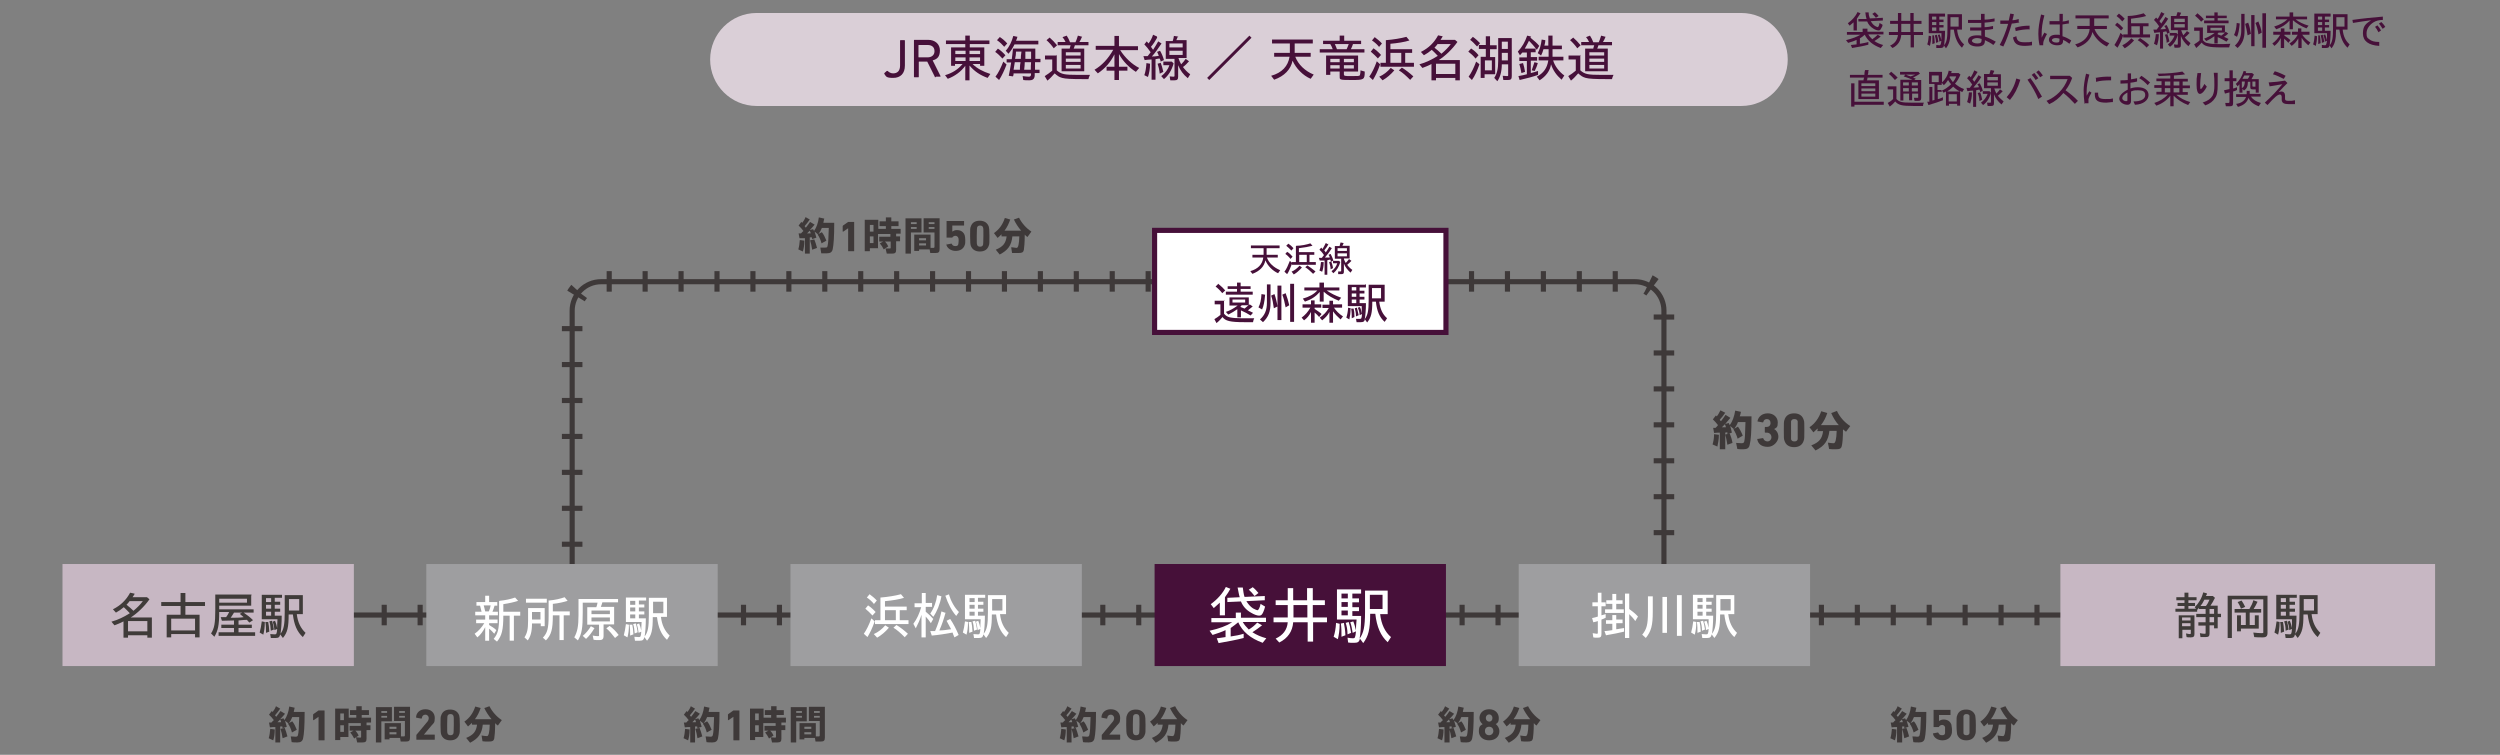<?xml version="1.0" encoding="UTF-8"?>
<svg id="_レイヤー_1" data-name="レイヤー_1" xmlns="http://www.w3.org/2000/svg" width="828" height="250" version="1.1" viewBox="0 0 828 250">
  <rect x="0" y="0" width="828" height="250" fill="#808080" stroke="none"/>
  <!-- Generator: Adobe Illustrator 29.6.0, SVG Export Plug-In . SVG Version: 2.1.1 Build 207)  -->
  <defs>
    <style>
      .st0 {
        fill: #461039;
      }

      .st1 {
        stroke-dasharray: 1.7 10.2;
      }

      .st1, .st2, .st3, .st4 {
        stroke-miterlimit: 10;
      }

      .st1, .st2, .st4 {
        fill: none;
        stroke: #3e3939;
      }

      .st1, .st4 {
        stroke-width: 6.8px;
      }

      .st2, .st3 {
        stroke-width: 1.7px;
      }

      .st5 {
        fill: #3e3939;
      }

      .st6 {
        fill: #dacfd7;
      }

      .st7 {
        fill: #3f3b39;
      }

      .st3 {
        stroke: #461039;
      }

      .st3, .st8 {
        fill: #fff;
      }

      .st9 {
        fill: #c7b7c3;
      }

      .st10 {
        fill: #9e9ea0;
      }
    </style>
  </defs>
  <g id="_レイヤー_2">
    <g>
      <g>
        <path class="st2" d="M189.5,192.2v-89.3c0-5.3,4.3-9.6,9.6-9.6h342.4c5.3,0,9.6,4.3,9.6,9.6v97.8"/>
        <g>
          <line class="st4" x1="189.5" y1="192.2" x2="189.5" y2="191.4"/>
          <path class="st1" d="M189.5,181.1v-78.3c0-5.3,4.3-9.6,9.6-9.6h342.4c5.3,0,9.6,4.3,9.6,9.6v91.8"/>
          <line class="st4" x1="551.2" y1="199.8" x2="551.2" y2="200.6"/>
        </g>
      </g>
      <g>
        <line class="st2" x1="734.2" y1="203.7" x2="68.9" y2="203.7"/>
        <g>
          <line class="st4" x1="734.2" y1="203.7" x2="733.3" y2="203.7"/>
          <line class="st1" x1="723.1" y1="203.7" x2="74.8" y2="203.7"/>
          <line class="st4" x1="69.8" y1="203.7" x2="68.9" y2="203.7"/>
        </g>
      </g>
      <rect class="st9" x="20.7" y="186.8" width="96.5" height="33.8"/>
      <rect class="st10" x="141.2" y="186.8" width="96.5" height="33.8"/>
      <rect class="st9" x="682.4" y="186.8" width="124.1" height="33.8"/>
      <rect class="st10" x="503" y="186.8" width="96.5" height="33.8"/>
      <rect class="st10" x="261.8" y="186.8" width="96.5" height="33.8"/>
      <g>
        <path class="st7" d="M44.6,196.7c-.2.3-.4.7-.7,1.1h4.8l.8.7c-1.7,2.4-4.1,4.7-6.2,6h7v6.7h-1.5v-.8h-6.4v.8h-1.5v-5.4c-1.1.6-2.2,1-3,1.3l-1-1.2c2.2-.6,4.2-1.6,6.1-2.8-.7-.8-1.4-1.4-2-2-.8.7-1.7,1.3-2.6,1.8l-1-1.1c2.6-1.3,4.4-3.1,5.7-5.5l1.4.3h0ZM43,199c-.3.4-.7.9-1.1,1.3.9.7,1.6,1.3,2.3,2,1.2-1,2.4-2.2,3.1-3.2h-4.3ZM42.4,205.7v3.4h6.4v-3.4h-6.4Z"/>
        <path class="st7" d="M61.4,196.4v3h6.5v1.3h-6.5v2.9h4.7v7.5h-1.5v-1.1h-7.9v1.1h-1.5v-7.5h4.6v-2.9h-6.4v-1.3h6.4v-3h1.6ZM56.7,204.9v3.9h7.9v-3.9h-7.9Z"/>
        <path class="st7" d="M83.2,197.2v3.4h-10.6v1.2h11.4v1.1h-3.3c1.2.8,2.2,1.6,3.1,2.5l-1.2.8c-.4-.4-.5-.5-.8-.9-.6,0-.9,0-2.8.2v1.4h4.4v1.1h-4.4v1.4h5.5v1.2h-12.1v-1.2h5.1v-1.4h-4.2v-1.1h4.2v-1.4c-1,0-2.8.1-4,.1l-.4-1.2h1.8c.4-.5.7-1.1,1-1.7h-3.3c0,4.4-.4,6.2-1.6,8.2l-1.1-1.1c1.1-1.7,1.4-3.4,1.4-7.6v-5.3h12v.3ZM72.6,198.3v1.3h9.2v-1.3h-9.2ZM80.4,202.9h-2.9c-.5.8-.8,1.3-1.1,1.7,1.4,0,3.3,0,4.3-.2-.8-.7-.9-.8-1.3-1.1l1-.5h0Z"/>
        <path class="st7" d="M87.7,206.1c0,1.8-.2,3-.5,4.1l-1.2-.7c.3-1,.5-2.2.7-3.7l1,.2h0ZM93.4,196.9v1.1h-2.4v1.3h1.8v1h-1.8v1.3h1.8v1h-1.8v1.3h2.3c0,2.6-.2,4.8-.4,6,1.1-1.4,1.4-3.1,1.4-7.1v-5.7h6v6.3h-2c.3,2.7,1.3,4.7,2.9,6.2l-.9,1.4c-1.9-1.7-2.9-4.1-3.3-7.5h-1.4c0,4.3-.4,6-1.9,7.8l-.9-1.2c-.2.9-.5,1.2-1.5,1.2h-1.6l-.2-1.3c.5,0,1,.1,1.5.1s.7-.1.8-1.8l-.9.4c-.1-1.1-.3-2-.6-2.8l.8-.3c.3.7.5,1.4.7,2.4,0-.5,0-1.5.1-2.9h-5.2v-8.1h6.7ZM88.8,205.9c.2.9.3,1.8.4,3.3l-1.1.4c0-1.3,0-2.4-.2-3.6h.9ZM88.1,198.1v1.3h1.7v-1.3h-1.7ZM88.1,200.3v1.3h1.7v-1.3h-1.7ZM88.1,202.6v1.3h1.7v-1.3h-1.7ZM90.1,205.7c.2.7.4,1.3.6,2.8l-1,.4c-.1-1.3-.2-2.3-.5-3.1l.8-.2h0ZM95.7,198.4v3.8h3.4v-3.8h-3.4Z"/>
      </g>
      <g>
        <path class="st8" d="M162,197.3v2.1h2.7v1.2h-.9c-.3.9-.4,1.4-.7,2h1.8v1.2h-2.9v1.4h2.8v1.2h-2.8v.6c.8.5,1.7,1,2.4,1.7l-.7,1.2c-.6-.7-1.1-1.2-1.7-1.7v4h-1.3v-4.5c-.7,1.4-1.5,2.5-2.6,3.4l-.9-1.2c1.3-.9,2.4-2.2,3.2-3.5h-2.7v-1.2h3v-1.4h-3.3v-1.2h2.1c-.2-.8-.3-1.3-.5-2h-1.2v-1.2h2.9v-2.1h1.4-.1ZM160.2,200.5c.2.6.3,1.2.5,2h1.2c.3-.7.5-1.3.6-2h-2.3ZM165.4,199c2-.2,3.8-.6,5.2-1.1l1,1.1c-1.2.4-2.9.8-4.9,1.1v2.5h5.6v1.3h-2.1v8.3h-1.4v-8.3h-2.1c0,4.7-.5,6.7-2.1,8.6l-1.1-.9c1.4-1.7,1.8-3.2,1.8-7.3v-5.2h0Z"/>
        <path class="st8" d="M180.4,201.5v5.9h-1.3v-.9h-2.9c0,2.8-.5,4.3-1.4,5.6l-1.1-1c.9-1.4,1.2-2.7,1.2-5.5v-4.2h5.5,0ZM181.1,198.3v1.3h-6.9v-1.3h6.9ZM176.2,202.7v2.5h2.8v-2.5h-2.8ZM181.8,198.9c2.1-.2,3.8-.6,5.2-1.1l1,1.2c-1.3.4-2.9.8-4.9,1v2.5h5.6v1.3h-2v8.2h-1.4v-8.2h-2.2c0,4.6-.5,6.5-2.3,8.3l-1-.9c1.5-1.6,1.9-3.1,1.9-7.2v-5.2h0Z"/>
        <path class="st8" d="M204.7,198.3v1.2h-5.2c-.1.5-.3.9-.5,1.5h4.4v5.8h-3.5v3.9c0,.9-.4,1.3-1.3,1.3s-1.4,0-2-.1l-.3-1.4c.6.1,1.2.2,1.7.2s.4-.1.4-.5v-3.3h-3.9v-5.8h3c.2-.5.3-.9.4-1.5h-4.9v3.2c0,5.3-.3,7.1-1.6,9.3l-1.2-1c1-1.8,1.4-3.6,1.4-7.4v-5.3h13.1ZM196.9,208c-.8,1.4-1.8,2.7-2.8,3.6l-1.1-1c1-.8,2-2,2.7-3.2l1.3.7h-.1ZM195.9,202.2v1.2h6.1v-1.2h-6.1ZM195.9,204.5v1.3h6.1v-1.3h-6.1ZM201.9,207.3c1,.7,2.1,1.8,3,3l-1.2,1c-1-1.3-1.9-2.4-2.9-3.2l1.1-.8Z"/>
        <path class="st8" d="M208.3,207c0,1.8-.2,3-.5,4.1l-1.2-.7c.3-1,.5-2.2.7-3.7l1,.2h0ZM214,197.8v1.1h-2.4v1.3h1.8v1h-1.8v1.3h1.8v1h-1.8v1.3h2.3c0,2.6-.2,4.8-.4,6,1.1-1.4,1.4-3.1,1.4-7.1v-5.7h6v6.3h-2c.3,2.7,1.3,4.7,2.9,6.2l-.9,1.4c-1.9-1.7-2.9-4.1-3.3-7.5h-1.4c0,4.3-.4,6-1.9,7.8l-.9-1.2c-.2.9-.5,1.2-1.5,1.2h-1.6l-.2-1.3c.5,0,1,.1,1.5.1s.7-.1.8-1.8l-.9.4c-.1-1.1-.3-2-.6-2.8l.8-.3c.3.7.5,1.4.7,2.4,0-.5,0-1.5.1-2.9h-5.2v-8.1h6.7ZM209.4,206.8c.2.9.3,1.8.4,3.3l-1.1.4c0-1.3,0-2.4-.2-3.6h.9ZM208.7,199v1.3h1.7v-1.3h-1.7ZM208.7,201.2v1.3h1.7v-1.3h-1.7ZM208.7,203.5v1.3h1.7v-1.3h-1.7ZM210.6,206.6c.2.7.4,1.3.6,2.8l-1,.4c-.1-1.3-.2-2.3-.5-3.1l.8-.2h.1ZM216.3,199.3v3.8h3.4v-3.8h-3.4Z"/>
      </g>
      <rect class="st3" x="382.4" y="76.3" width="96.5" height="33.8"/>
      <g>
        <path class="st0" d="M423.8,81.3v.9h-4.3v2.2h3.7v.9h-3.6c.7,1.9,2.3,3.3,4.4,4.2l-.7,1c-1.8-.8-3.5-2.5-4.2-4.3-.4,2.1-1.9,3.6-4.3,4.5l-.7-.9c2.5-.7,4-2.2,4.3-4.5h-3.6v-.9h3.7v-2.2h-4.2v-.9h9.6,0Z"/>
        <path class="st0" d="M425.4,90c.7-.9,1.2-2.1,1.8-3.6l.8.7c-.6,1.6-1.1,2.8-1.7,3.7,0,0-.9-.8-.9-.8ZM427.4,85.7c-.5-.6-1.1-1.2-1.7-1.6l.6-.7c.7.4,1.3,1,1.8,1.6l-.7.8h0ZM427.7,83c-.5-.6-1.1-1.1-1.7-1.6l.7-.7c.6.4,1.2.9,1.7,1.5,0,0-.7.8-.7.8ZM427.7,90c1-.4,1.9-1.1,2.7-2l.8.6c-.9,1-1.8,1.8-2.7,2.3l-.7-.9h0ZM429.3,81.4c1.7,0,3.5-.4,4.7-.8l.7.8c-1.1.3-2.8.6-4.5.8v1.3h5.1v.9h-1.6v2.4h2.1v.9h-7.9v-.9h1.3v-5.3h.1ZM430.3,84.4v2.4h2.5v-2.4h-2.5ZM434.9,90.7c-.9-.9-1.8-1.7-2.6-2.2l.7-.6c.8.5,1.8,1.3,2.7,2l-.8.8h0Z"/>
        <path class="st0" d="M440.1,80.7c-.5.9-.9,1.5-1.5,2.2l.5.7c.4-.6.9-1.3,1.2-1.9l.8.5c-.8,1.3-1.6,2.3-2.3,3.1.4,0,.9,0,1.6,0,0-.3-.2-.6-.4-.9l.7-.3c.3.6.7,1.4.9,2.2l-.8.4c0-.2,0-.3-.2-.7-.2,0-.4,0-1,.2v4.8h-.9v-4.7c-.4,0-1.1,0-1.6,0l-.3-.9h1c.4-.5.4-.6.7-.9-.5-.8-1-1.3-1.5-1.8l.6-.7.4.5c.4-.6.7-1.2,1.1-2l.9.5v-.3ZM438.4,86.9c0,1.2-.2,2.3-.5,3.1l-.9-.4c.3-.8.4-1.7.5-2.8h.9ZM440.9,86.6c.2.6.5,1.3.6,2.2l-.8.4c0-.9-.3-1.7-.5-2.4l.7-.2ZM443.5,86.4l.4.4c-.4,1.5-1.2,2.8-2.3,3.7l-.6-.7c.9-.6,1.6-1.6,1.9-2.6h-1.4v-.8h2,0ZM445,80.4c0,.4-.3.7-.4,1h2.4v4.2h-1.9c0,.5.4,1,.6,1.5.4-.4.8-.9,1.1-1.3l.8.6c-.5.5-1,1-1.4,1.3.4.6,1,1.2,1.7,1.7l-.6.9c-1-.9-1.8-1.9-2.2-3v2.7c0,.6-.2.8-.9.8h-1v-.9h.7c.2,0,.3,0,.3-.3v-3.9h-2.1v-4.2h1.6c0-.4.2-.7.3-1.2l1,.2h0ZM443,82.2v.9h3.1v-.9h-3.1ZM443,83.9v1h3.1v-1h-3.1Z"/>
        <path class="st0" d="M405.4,99.3v4.6c.6.7,1.1,1,1.9,1.2,1,.2,2,.3,3.7.3s2.5,0,4.4,0c-.2.4-.3.7-.4,1.3h-3c-4.5,0-6.2-.4-7.1-1.7-.6.7-1.2,1.4-2,2l-.7-1.3c.7-.4,1.4-.9,2-1.4v-3.5h-1.9v-1.2h3.2v-.2ZM403.6,94.1c.9.7,1.6,1.4,2.2,2.1l-1,.9c-.6-.8-1.4-1.6-2.2-2.2l.9-.9h.1ZM413.6,98.4v2.7l.3-.3,1,.7c-.5.4-1,.8-1.6,1.3.7.3,1.2.5,1.7.8l-.8.9c-.9-.6-1.9-1.1-3.2-1.7v2.3h-1.2v-2.7c-.8.6-2,1.3-3,1.8l-.8-.9c1.3-.4,2.7-1.2,3.9-2.1h-2.7v-2.7h6.6-.2ZM410.9,93.6v1.2h3.3v.9h-3.3v.9h4v1h-8.9v-1h3.7v-.9h-3.1v-.9h3.1v-1.2h1.2,0ZM408.2,99.2v1h4.2v-1h-4.2ZM411.3,101.1l-.4.3v.3c.5.2.6.2,1.3.5.4-.3.8-.7,1.3-1.1h-2.3.1Z"/>
        <path class="st0" d="M419,97.7c-.2,2.3-.5,3.7-1,4.8l-1.2-.7c.6-1.1.9-2.5,1-4.4l1.2.2h0ZM420.8,94.2v6.1c0,2.9-.7,4.7-2.5,6.4l-1-.9c1.6-1.4,2.3-3.1,2.3-5.5v-6.1h1.3,0ZM422.1,97.4c.4,1.1.8,2.7,1,4.1l-1.2.6c-.2-1.6-.5-3.1-.9-4.2l1.1-.5ZM424.4,94.6v11.4h-1.3v-11.4h1.3ZM425.8,97.1c.5,1.3.9,2.7,1.2,4l-1.2.7c-.3-1.6-.7-3.2-1.1-4.2l1.1-.5ZM428.6,94v12.6h-1.3v-12.6h1.3Z"/>
        <path class="st0" d="M435.4,99.5v1.3h2.2v1.1h-2.2v.4c1,.7,1.8,1.2,2.3,1.7l-.8,1c-.4-.5-.9-1-1.5-1.5v3.4h-1.2v-3.6c-.5,1.1-1.3,2.1-2.3,2.8l-.8-.9c1.1-.8,2.1-1.9,2.9-3.3h-2.6v-1.1h2.8v-1.3h1.2,0ZM438.5,93.6v1.6h5.1v1h-4.2c1.3.9,2.8,1.7,4.8,2.4l-.8,1c-2-.8-3.7-1.8-5-3v3.3h-1.3v-3.2c-1.3,1.5-2.8,2.5-4.9,3.2l-.7-1c2.1-.6,3.6-1.4,4.8-2.7h-4.3v-1h5v-1.6h1.5ZM441.5,99.5v1.3h3v1.1h-2.7c.7,1,1.6,2,3,2.9l-.8,1c-1-.9-1.9-1.8-2.5-2.7v3.8h-1.2v-3.6c-.5,1.1-1.3,1.9-2.4,2.8l-.8-.9c1.3-.9,2.2-1.8,3-3.2h-2.1v-1.1h2.3v-1.3h1.2Z"/>
        <path class="st0" d="M447.3,102.2c0,1.6-.2,2.7-.4,3.6l-1-.6c.3-.9.5-1.9.6-3.3l.9.2h0ZM452.4,94.2v1h-2.1v1.1h1.6v.9h-1.6v1.1h1.6v.9h-1.6v1.2h2.1c0,2.3-.2,4.3-.4,5.3,1-1.3,1.3-2.8,1.3-6.3v-5.1h5.3v5.6h-1.8c.3,2.4,1.1,4.2,2.6,5.5l-.8,1.2c-1.7-1.5-2.6-3.6-2.9-6.7h-1.2c0,3.8-.4,5.3-1.7,6.9l-.8-1.1c0,.8-.5,1-1.3,1h-1.4l-.2-1.1c.4,0,.9,0,1.3,0s.6,0,.7-1.6l-.8.4c0-1-.3-1.8-.6-2.5l.7-.2c.3.6.5,1.3.6,2.2,0-.5,0-1.3,0-2.5h-4.6v-7.1h5.8v-.2ZM448.3,102.1c.2.8.3,1.6.3,2.9l-.9.4c0-1.1,0-2.1-.2-3.2h.8ZM447.7,95.1v1.1h1.5v-1.1h-1.5ZM447.7,97.2v1.1h1.5v-1.1h-1.5ZM447.7,99.2v1.2h1.5v-1.2h-1.5ZM449.4,101.9c.2.7.3,1.2.6,2.5l-.9.4c0-1.2-.2-2-.4-2.7l.7-.2h0ZM454.4,95.4v3.4h3v-3.4h-3Z"/>
      </g>
      <rect class="st0" x="382.4" y="186.8" width="96.5" height="33.8"/>
      <g>
        <path class="st8" d="M411,202.8v1.8h8.3v1.4h-7.7c.5.9,1.2,1.7,2,2.5,1-.6,1.9-1.3,2.8-2.3l1.6.9c-1,.8-2.1,1.6-3.2,2.3,1.4.9,2.8,1.5,4.6,2l-1.2,1.5c-4.1-1.5-6.7-3.7-8.1-6.8-.8.7-1.7,1.3-2.5,1.9v2.8c1.5-.2,3-.5,4.3-.9v1.4c-2.2.6-5.5,1.2-8.3,1.7l-.6-1.6c.3,0,1.5-.2,2.9-.4v-2.3c-1.2.6-2.8,1.1-4.3,1.6l-1-1.4c3.2-.7,5.6-1.6,7.5-2.8h-6.9v-1.4h8.1v-1.8h1.8,0ZM407.5,195c-.4.8-1,1.7-1.8,2.8v6h-1.7v-4.2c-.7.7-1.4,1.2-2,1.8l-1-1.3c2.2-1.6,4-3.6,5-5.7l1.5.6h0ZM411.6,194.5c.2,1.4.3,2.4.6,3.2l6.7-.3v1.4l-6.1.3c.6,1,1.3,1.8,2.2,2.4.6.3,1.2.6,1.5.6s.8-.9,1-2.1l1.5.9c-.2.7-.3,1.2-.6,1.8-.4.9-.7,1.2-1.4,1.2s-1.7-.4-2.7-1c-1.6-.9-2.7-2.2-3.3-3.7l-4.5.2v-1.4l4.1-.2c-.3-.9-.4-1.8-.7-3.2h1.8-.1ZM414.8,194.4c.8.6,1.3,1.2,2,2l-1.3,1c-.6-.8-1.2-1.5-1.9-2.1l1.3-.8h-.1Z"/>
        <path class="st8" d="M434.8,194.8v4h4v1.6h-4v4.1h4.7v1.6h-4.6v6.4h-1.8v-6.4h-4.8c-.2,3-1.8,5.3-4.6,6.7l-1.2-1.3c2.4-1.1,3.8-2.9,4-5.4h-4.7v-1.6h4.7v-4.1h-4v-1.6h4v-4h1.8v4h4.6v-4h1.9ZM428.4,200.4v4.1h4.6v-4.1h-4.6Z"/>
        <path class="st8" d="M443.7,206.6c0,2.2-.3,3.8-.6,5.1l-1.4-.8c.4-1.2.7-2.7.8-4.6l1.2.3ZM450.8,195.2v1.4h-2.9v1.6h2.2v1.3h-2.2v1.6h2.2v1.3h-2.2v1.6h2.9c0,3.3-.2,6-.5,7.5,1.3-1.8,1.8-3.9,1.8-8.8v-7.1h7.5v7.8h-2.5c.4,3.4,1.6,5.9,3.6,7.6l-1.1,1.7c-2.3-2.1-3.6-5-4.1-9.4h-1.7c0,5.3-.6,7.4-2.3,9.7l-1.1-1.5c-.2,1.1-.7,1.4-1.9,1.4s-1.3,0-2-.1l-.2-1.6c.6.1,1.2.2,1.8.2s.8-.1,1-2.3l-1.1.5c-.2-1.3-.4-2.5-.8-3.5l1-.3c.4.9.6,1.8.9,3,0-.7,0-1.9.2-3.6h-6.5v-10h8.1-.1ZM445.1,206.3c.2,1.1.4,2.2.5,4.1l-1.3.5c0-1.6,0-3-.2-4.4l1.1-.2h0ZM444.3,196.6v1.6h2.1v-1.6h-2.1ZM444.3,199.4v1.6h2.1v-1.6h-2.1ZM444.3,202.2v1.6h2.1v-1.6h-2.1ZM446.7,206.1c.3.9.5,1.6.8,3.5l-1.2.5c0-1.7-.3-2.8-.6-3.8l1-.3h0ZM453.7,197v4.7h4.2v-4.7h-4.2Z"/>
      </g>
      <g>
        <path class="st8" d="M286.1,209.9c.9-1.3,1.7-2.9,2.5-5.1l1.1,1c-.8,2.3-1.6,3.9-2.4,5.2l-1.2-1.1h0ZM289,203.9c-.7-.8-1.6-1.6-2.4-2.3l.9-1.1c.9.6,1.8,1.4,2.5,2.2l-1,1.1h0ZM289.5,200.1c-.7-.9-1.5-1.6-2.4-2.2l.9-1.1c.8.6,1.7,1.3,2.4,2.1l-1,1.2h.1ZM289.4,210c1.4-.6,2.7-1.6,3.8-2.9l1.2.8c-1.2,1.4-2.5,2.5-3.9,3.3l-1.1-1.2h0ZM291.7,197.9c2.4-.2,4.9-.6,6.7-1.1l1,1.2c-1.5.5-4,.9-6.3,1.1v1.8h7.2v1.2h-2.3v3.3h2.9v1.3h-11.1v-1.3h1.8v-7.5h0ZM293.1,202.1v3.3h3.6v-3.3h-3.6ZM299.6,211c-1.3-1.3-2.5-2.4-3.7-3.1l1-.9c1.2.7,2.6,1.8,3.8,2.9l-1.1,1.2h0Z"/>
        <path class="st8" d="M306.6,196.3v3.4h2.1v1.3h-2.1v1.6c1,.8,1.7,1.5,2.5,2.4l-.8,1.4c-.5-.8-1-1.4-1.7-2.2v6.9h-1.4v-7.5c-.5,1.7-1.2,3.1-1.9,4.5l-.8-1.5c1.2-1.6,2-3.4,2.6-5.5h-2.2v-1.3h2.4v-3.4h1.4-.1ZM311.8,197.5c-.5,2.7-1.5,5.1-2.7,6.8l-1-1.1c1.2-1.7,2-3.9,2.3-6.1l1.4.4h0ZM313.2,202.8c-.6,2.2-1.3,4.3-2.1,6,1.1,0,2.6-.2,3.9-.4-.5-1-1-1.9-1.5-2.8l1.2-.6c1.1,1.6,2,3.4,2.8,5.3l-1.4.8-.2-.5c-.1-.3-.3-.6-.4-1.1-2.1.4-4.6.8-6.9,1l-.5-1.5h1.6c.9-2.1,1.6-4.2,2.1-6.5l1.4.5v-.2ZM314.3,196.9c.6,2.1,1.8,4.3,3.3,5.8l-.9,1.3c-1.5-1.7-2.7-4-3.6-6.7l1.3-.5h0Z"/>
        <path class="st8" d="M320.6,206.1c0,1.8-.2,3-.5,4.1l-1.2-.7c.3-1,.5-2.2.7-3.7l1,.2h0ZM326.3,196.9v1.1h-2.4v1.3h1.8v1h-1.8v1.3h1.8v1h-1.8v1.3h2.3c0,2.6-.2,4.8-.4,6,1.1-1.4,1.4-3.1,1.4-7.1v-5.7h6v6.3h-2c.3,2.7,1.3,4.7,2.9,6.2l-.9,1.4c-1.9-1.7-2.9-4.1-3.3-7.5h-1.4c0,4.3-.4,6-1.9,7.8l-.9-1.2c-.2.9-.5,1.2-1.5,1.2h-1.6l-.2-1.3c.5,0,1,.1,1.5.1s.7-.1.8-1.8l-.9.4c-.1-1.1-.3-2-.6-2.8l.8-.3c.3.7.5,1.4.7,2.4,0-.5,0-1.5.1-2.9h-5.2v-8.1h6.7ZM321.7,205.9c.2.9.3,1.8.4,3.3l-1.1.4c0-1.3,0-2.4-.2-3.6h.9ZM321.1,198.1v1.3h1.7v-1.3h-1.7ZM321.1,200.3v1.3h1.7v-1.3h-1.7ZM321.1,202.6v1.3h1.7v-1.3h-1.7ZM323,205.7c.2.7.4,1.3.6,2.8l-1,.4c-.1-1.3-.2-2.3-.5-3.1l.8-.2h.1ZM328.6,198.4v3.8h3.4v-3.8h-3.4Z"/>
      </g>
      <g>
        <path class="st8" d="M530.4,196.3v3.2h1.4v1.3h-1.4v3c.6-.2,1.1-.3,1.4-.4v1.2c-.3.2-.9.4-1.4.6v4.8c0,.9-.3,1.2-1.2,1.2s-1.1,0-1.5-.1l-.2-1.4c.4,0,.9.2,1.3.2s.4-.1.4-.4v-3.8c-.3.1-.9.3-1.5.4l-.4-1.4c.6-.1,1.3-.3,1.9-.5v-3.4h-1.8v-1.3h1.8v-3.2h1.3,0ZM535.3,203.5v1.7h2.1v1.2h-2.1v2c.5,0,1.6-.3,2.6-.4v1.2c-1.7.4-3.6.8-6,1.2l-.5-1.4c.8,0,1.8-.2,2.6-.3v-2.1h-2.1v-1.2h2.1v-1.7h1.3v-.2ZM535.3,196.7v2.1h2.1v1.2h-2.1v1.8h2.5v1.2h-6.2v-1.2h2.4v-1.8h-2v-1.2h2v-2.1h1.3ZM539.6,196.5v5.2c1.1.8,2.1,1.6,2.9,2.5l-.9,1.5c-.6-.9-1.3-1.6-2-2.3v7.9h-1.4v-14.7h1.4Z"/>
        <path class="st8" d="M547.4,197.4v5.1c0,4.7-.5,6.5-2.3,8.8l-1.2-1.1c1.5-1.8,1.9-3.4,1.9-7.4v-5.3h1.6ZM552.1,197.7v11.9h-1.5v-11.9h1.5ZM557,197.1v13.5h-1.6v-13.5h1.6Z"/>
        <path class="st8" d="M561.8,206.1c0,1.8-.2,3-.5,4.1l-1.2-.7c.3-1,.5-2.2.7-3.7l1,.2h0ZM567.5,196.9v1.1h-2.4v1.3h1.8v1h-1.8v1.3h1.8v1h-1.8v1.3h2.3c0,2.6-.2,4.8-.4,6,1.1-1.4,1.4-3.1,1.4-7.1v-5.7h6v6.3h-2c.3,2.7,1.3,4.7,2.9,6.2l-.9,1.4c-1.9-1.7-2.9-4.1-3.3-7.5h-1.4c0,4.3-.4,6-1.9,7.8l-.9-1.2c-.2.9-.5,1.2-1.5,1.2h-1.6l-.2-1.3c.5,0,1,.1,1.5.1s.7-.1.8-1.8l-.9.4c0-1.1-.3-2-.6-2.8l.8-.3c.3.7.5,1.4.7,2.4,0-.5,0-1.5,0-2.9h-5.2v-8.1h6.7ZM562.9,205.9c.2.9.3,1.8.4,3.3l-1.1.4c0-1.3,0-2.4-.2-3.6h.9,0ZM562.2,198.1v1.3h1.7v-1.3h-1.7ZM562.2,200.3v1.3h1.7v-1.3h-1.7ZM562.2,202.6v1.3h1.7v-1.3h-1.7ZM564.1,205.7c.2.7.4,1.3.6,2.8l-1,.4c0-1.3-.2-2.3-.5-3.1l.8-.2h.1ZM569.8,198.4v3.8h3.4v-3.8h-3.4Z"/>
      </g>
      <g>
        <path class="st7" d="M730.9,196.5v.4q-.2.2-.3.5h2.3l.7.6c-.5,1-1,1.9-1.5,2.6h2.4v2.7h1.1v1.1h-1.1v3.7h-1.2v-1h-1.5v2.7c0,.9-.3,1.2-1.3,1.2h-1.7l-.2-1.3c.6.1,1,.2,1.5.2s.4-.1.4-.5v-2.2h-2.4v-1.1h2.4v-1.7h-3.1v-1.1h3.1v-1.6h-2.2v-.4c-.2.2-.3.3-.6.7v.6h-7.2v-1h3v-.9h-2.3v-1h2.3v-.9h-2.7v-1h2.7v-1.5h1.3v1.5h2.7v1h-2.7v.9h2.2v1h-2.2v.9h2.5l-.4-.5c1.3-1.3,2.3-2.9,2.8-4.9l1.2.3ZM726.8,203.5v6.5c0,.8-.3,1.1-1.2,1.1s-.9,0-1.4-.1l-.2-1.2c.4,0,.8.2,1.2.2s.4-.1.4-.4v-1h-2.8v2.8h-1.2v-7.6h5.2v-.3ZM722.7,204.5v1h2.8v-1h-2.8ZM722.7,206.4v1h2.8v-1h-2.8ZM730.1,198.6c-.5,1-.8,1.5-1.3,2.1h1.8c.5-.6.9-1.4,1.2-2.1h-1.8,0ZM731.8,201.7v1.6h1.5v-1.6h-1.5ZM731.8,204.4v1.7h1.5v-1.7h-1.5Z"/>
        <path class="st7" d="M751,197.2v12.4c0,1.1-.4,1.5-1.6,1.5s-1.9,0-2.8-.1l-.3-1.5c1,.1,1.9.2,2.7.2s.6-.2.6-.6v-10.6h-10.4v12.8h-1.4v-14h13.2ZM747.7,199.3c-.4.9-.8,1.6-1.3,2.4h2.5v1.2h-3.8v4.1h1.7v-3.2h1.3v4.4h-5.9v.9h-1.3v-5.3h1.3v3.2h1.6v-4.1h-3.7v-1.2h4.9c.6-1,1.1-2,1.3-2.9l1.4.5h0ZM742.4,198.9c.4.6.8,1.2,1.2,2.1l-1.4.6c-.3-.9-.7-1.6-1.1-2.2l1.3-.5h0Z"/>
        <path class="st7" d="M755,206.1c0,1.8-.2,3-.5,4.1l-1.2-.7c.3-1,.5-2.2.7-3.7l1,.2h0ZM760.7,196.9v1.1h-2.4v1.3h1.8v1h-1.8v1.3h1.8v1h-1.8v1.3h2.3c0,2.6-.2,4.8-.4,6,1.1-1.4,1.4-3.1,1.4-7.1v-5.7h6v6.3h-2c.3,2.7,1.3,4.7,2.9,6.2l-.9,1.4c-1.9-1.7-2.9-4.1-3.3-7.5h-1.4c0,4.3-.4,6-1.9,7.8l-.9-1.2c-.2.9-.5,1.2-1.5,1.2h-1.6l-.2-1.3c.5,0,1,.1,1.5.1s.7-.1.8-1.8l-.9.4c0-1.1-.3-2-.6-2.8l.8-.3c.3.7.5,1.4.7,2.4,0-.5,0-1.5,0-2.9h-5.2v-8.1h6.7ZM756.1,205.9c.2.9.3,1.8.4,3.3l-1.1.4c0-1.3,0-2.4-.2-3.6h.9,0ZM755.4,198.1v1.3h1.7v-1.3h-1.7ZM755.4,200.3v1.3h1.7v-1.3h-1.7ZM755.4,202.6v1.3h1.7v-1.3h-1.7ZM757.4,205.7c.2.7.4,1.3.6,2.8l-1,.4c0-1.3-.2-2.3-.5-3.1l.8-.2h.1ZM763,198.4v3.8h3.4v-3.8h-3.4Z"/>
      </g>
      <path class="st6" d="M235.2,19.7c0-8.5,6.9-15.4,15.4-15.4h326.1c8.5,0,15.4,6.9,15.4,15.4s-6.9,15.4-15.4,15.4H250.6c-8.5,0-15.4-6.9-15.4-15.4Z"/>
      <g>
        <path class="st0" d="M292.8,24.3l.9-.8h.3c.4.4,1,.8,1.8.8,1.4,0,2.3-.8,2.3-2.6v-8.2c0-.1,0-.2.2-.2h1.2c.1,0,.2,0,.2.2v8.2c0,2.7-1.5,4.1-3.9,4.1s-2.3-.5-2.9-1.3v-.3h-.1Z"/>
        <path class="st0" d="M309.8,25.6c-.1,0-.2,0-.2-.2l-2.5-5h-2.7s-.1,0-.1.1v4.9c0,.1,0,.2-.2.2h-1.2c-.1,0-.2,0-.2-.2v-12c0-.1,0-.2.2-.2h4.5c2.3,0,3.9,1.4,3.9,3.5s-.9,2.9-2.4,3.3l2.6,5.2c0,.1,0,.2-.1.2h-1.4l-.2.2ZM309.5,16.9c0-1.3-.9-2-2.3-2h-2.9s-.1,0-.1.1v3.9s0,.1.1.1h2.9c1.4,0,2.3-.8,2.3-2h0Z"/>
        <path class="st0" d="M321.2,11.8v1.6h6.5v1.2h-6.5v1.1h4.8v6.1h-1.4v-.6h-2.5c1.4,1.4,3.4,2.5,5.9,3.3l-.9,1.3c-2.5-.9-4.4-2.2-6-4.1v4.9h-1.4v-4.8c-1.4,1.9-3.4,3.4-5.8,4.3l-.9-1.2c2.4-.7,4.3-1.9,5.8-3.7h-2.5v.6h-1.3v-6.1h4.7v-1.1h-6.4v-1.2h6.4v-1.6h1.5ZM316.4,16.8v1.1h3.4v-1.1h-3.4ZM316.4,19v1.2h3.4v-1.2h-3.4ZM321.1,16.8v1.1h3.5v-1.1h-3.5ZM321.1,19v1.2h3.5v-1.2h-3.5Z"/>
        <path class="st0" d="M330.5,16.1c.8.5,1.7,1.3,2.5,2.2l-1,1.1c-.7-.8-1.6-1.7-2.4-2.2l.9-1.1ZM333.4,21.3c-.7,1.9-1.6,3.8-2.5,5.2l-1.2-1.1c1-1.3,1.8-3,2.6-5l1.1,1h0ZM331.2,12.3c.9.6,1.7,1.3,2.4,2.1l-1,1.1c-.6-.7-1.4-1.5-2.4-2.2l1-1.1h0ZM337,12.1c-.2.7-.3,1-.5,1.4h7.4v1.2h-7.9c-.6,1.2-1.2,2.2-2,3.1l-.9-1c1.2-1.3,2-3,2.5-4.9l1.4.3h0ZM342.9,16v3.5h1.7v1.1h-1.8v2.5h1.5v1.1h-1.6v.3c0,.5,0,.9-.1,1.1-.2.7-.7,1-1.7,1s-1.4,0-2-.1l-.2-1.3c.8.1,1.4.2,2,.2s.8-.2.8-1.1h-5.8c0,.4,0,.6-.2,1l-1.4-.2c.3-1.5.6-3,.8-4.4h-1.5v-1.1h1.7c.2-1.2.2-1.9.4-3.5h7.6-.2ZM336.1,20.6c-.2,1.1-.2,1.4-.4,2.5h2.1v-.7c0-.6.1-1.3.2-1.8h-2,0ZM336.5,17.1c0,.8-.1,1.5-.3,2.4h1.9c0-.8,0-1,.2-2.4h-1.8ZM339.4,20.6c0,.9-.1,1.6-.2,2.5h2.2c0-1,0-1.5.1-2.5h-2.1ZM339.6,17.1v2.4c-.1,0,1.9,0,1.9,0v-2.4h-2,.1Z"/>
        <path class="st0" d="M350,18.2v5.1c1.5,1.3,2.5,1.5,7,1.5s2.2,0,4,0c-.2.5-.4.8-.5,1.4h-2.1c-3.4,0-5.6-.1-6.6-.4-1.1-.3-1.6-.7-2.5-1.5-.8.9-1.6,1.8-2.4,2.4l-.9-1.5c.8-.5,1.7-1.1,2.5-1.8v-3.7h-2.4v-1.3h3.8v-.2ZM347.7,12.5c.8.7,1.6,1.5,2.4,2.5l-1.1,1c-.7-1-1.6-2-2.4-2.7l1.1-.9h0ZM358.4,12.1c-.4.9-.6,1.4-.9,1.8h3v1.1h-4.5c-.2.6-.2.7-.4,1.1h3.5v7.5h-7.5v-7.5h2.7c0-.3.2-.6.3-1.1h-4.3v-1.1h2.6c-.3-.7-.6-1.1-1-1.6l1.4-.5c.5.8.8,1.4,1.1,2.2h1.8c.3-.6.4-1,.8-2.2l1.5.4h-.1ZM353,17.3v1.1h4.9v-1.1h-4.9ZM353,19.4v1.1h4.9v-1.1h-4.9ZM353,21.5v1.2h4.9v-1.2h-4.9Z"/>
        <path class="st0" d="M370.6,12v3.3h6.3v1.3h-5.9c1.6,2.5,3.9,4.7,6.3,5.9l-1.1,1.3c-2.2-1.4-4.3-3.5-5.6-5.9v4.2h2.8v1.3h-2.8v3.1h-1.5v-3.1h-2.6v-1.3h2.6v-4.1c-1.2,2.5-3.1,4.7-5.5,6.3l-1.1-1.2c2.4-1.4,4.5-3.6,6.2-6.6h-5.8v-1.3h6.2v-3.3h1.5Z"/>
        <path class="st0" d="M383.3,12.4c-.7,1.2-1.3,2.2-2.1,3.1l.7,1c.6-.9,1.2-1.9,1.7-2.8l1.1.7c-1.2,1.8-2.2,3.2-3.2,4.3.6,0,1.2,0,2.3-.2-.2-.5-.3-.9-.6-1.3l1-.4c.5.8,1,2,1.3,3.1l-1.1.5c0-.3-.1-.5-.3-1-.2,0-.5,0-1.4.2v6.8h-1.3v-6.7c-.6,0-1.6.1-2.3.2l-.4-1.3h1.4c.5-.7.6-.8,1-1.3-.8-1.1-1.4-1.9-2.1-2.6l.8-1,.6.7c.6-.8,1.1-1.7,1.5-2.9l1.3.6v.3ZM380.9,21.1c0,1.7-.3,3.2-.7,4.4l-1.2-.6c.4-1.1.6-2.4.7-4l1.2.2ZM384.4,20.7c.3.8.6,1.8.9,3.1l-1.2.6c-.1-1.2-.4-2.4-.7-3.3l1.1-.3h0ZM388.1,20.4l.6.6c-.6,2.2-1.7,4-3.2,5.2l-.9-1c1.3-.9,2.3-2.3,2.7-3.6h-2v-1.2h2.8ZM390.2,11.9c-.2.5-.4,1-.6,1.4h3.4v5.9h-2.7c.2.7.5,1.4.9,2.1.6-.6,1.1-1.2,1.5-1.8l1.1.8c-.6.7-1.3,1.4-2,1.9.6.8,1.4,1.7,2.4,2.4l-.8,1.3c-1.5-1.2-2.5-2.6-3.2-4.3v3.8c0,.9-.3,1.2-1.2,1.2h-1.4l-.2-1.3c.4,0,.8.1,1.2.1s.4-.1.4-.4v-5.5h-2.9v-5.9h2.3c.2-.6.3-1,.4-1.7l1.4.2v-.2ZM387.3,14.4v1.3h4.4v-1.3h-4.4ZM387.3,16.8v1.4h4.4v-1.4h-4.4Z"/>
        <path class="st0" d="M414.5,12.5l-14,14-.7-.7,14-14s.7.7.7.7Z"/>
        <path class="st0" d="M434.8,13.1v1.3h-6v3.1h5.3v1.3h-5.1c1,2.6,3.2,4.7,6.1,5.9l-1,1.4c-2.6-1.1-4.9-3.5-6-6-.6,2.9-2.7,5.1-6.1,6.3l-1-1.3c3.6-1,5.6-3.2,6.1-6.3h-5.1v-1.3h5.2v-3.1h-5.9v-1.3h13.5Z"/>
        <path class="st0" d="M445.2,11.8v1.7h5.6v1.1h-2.7c-.2.6-.4,1.2-.7,1.7h4.5v1.1h-14.8v-1.1h4.3c-.2-.6-.5-1.2-.8-1.7h-2.4v-1.1h5.5v-1.7h1.5ZM449.8,18.4v5.3h-4.7v.8c0,.7.2.7,2.5.7s2.6,0,2.8-.3c0-.2.2-.5.2-1.6l1.4.4c0,2.7-.2,2.8-4.4,2.8s-3.9-.1-3.9-1.4v-1.4h-3.1v1.1h-1.4v-6.4h10.7,0ZM440.6,19.5v1.1h3.1v-1.1h-3.1ZM440.6,21.6v1.1h3.1v-1.1h-3.1ZM442.1,14.6c.3.7.5,1.1.7,1.7h3.2c.2-.4.4-.9.7-1.7h-4.6ZM445.1,19.5v1.1h3.3v-1.1h-3.3ZM445.1,21.6v1.1h3.3v-1.1h-3.3Z"/>
        <path class="st0" d="M453.5,25.4c.9-1.3,1.7-2.9,2.5-5.1l1.1,1c-.8,2.3-1.6,3.9-2.4,5.2l-1.2-1.1h0ZM456.4,19.4c-.7-.8-1.6-1.6-2.4-2.3l.9-1.1c.9.6,1.8,1.4,2.5,2.2l-1,1.1h0ZM456.8,15.6c-.7-.9-1.5-1.6-2.4-2.2l.9-1.1c.8.6,1.7,1.3,2.4,2.1l-1,1.2h0ZM456.8,25.4c1.4-.6,2.7-1.6,3.8-2.9l1.2.8c-1.2,1.4-2.5,2.5-3.9,3.3,0,0-1.1-1.2-1.1-1.2ZM459.1,13.3c2.4-.2,4.9-.6,6.7-1.1l1,1.2c-1.5.5-4,.9-6.3,1.1v1.8h7.2v1.2h-2.3v3.3h2.9v1.3h-11.1v-1.3h1.8v-7.5h0ZM460.5,17.5v3.3h3.6v-3.3h-3.6ZM467,26.4c-1.3-1.3-2.5-2.4-3.7-3.1l1-.9c1.2.7,2.6,1.8,3.8,2.9l-1.1,1.2h0Z"/>
        <path class="st0" d="M477.8,12.1c-.2.3-.4.7-.7,1.1h4.8l.8.7c-1.7,2.4-4.1,4.7-6.2,6h7v6.7h-1.5v-.8h-6.4v.8h-1.5v-5.4c-1.1.6-2.2,1-3,1.3l-1-1.2c2.2-.6,4.2-1.6,6.1-2.8-.7-.8-1.4-1.4-2-2-.8.7-1.7,1.3-2.6,1.8l-1-1.1c2.6-1.3,4.4-3.1,5.7-5.5l1.4.3h.1ZM476.2,14.5c-.3.4-.7.9-1.1,1.3.9.7,1.6,1.3,2.3,2,1.2-1,2.4-2.2,3.1-3.2h-4.3ZM475.6,21.1v3.4h6.4v-3.4h-6.4Z"/>
        <path class="st0" d="M490,21.3c-.8,2.2-1.5,3.8-2.5,5.2l-1.1-1.1c1-1.4,1.8-3.1,2.5-5l1.1.9ZM487.3,16.1c.9.6,1.7,1.3,2.4,2.2l-1,1.1c-.7-.9-1.6-1.7-2.4-2.3l.9-1h0ZM487.8,12.2c.9.6,1.7,1.4,2.4,2.1l-1,1.1c-1-1.1-1.6-1.7-2.3-2.2l.9-1h0ZM493.5,12.1v2.9h2.2v1.3h-2.2v2.6h1.7v5.7h-3.5v1.2h-1.3v-7h1.7v-2.6h-2.3v-1.3h2.3v-2.9h1.4ZM491.8,20v3.3h2.3v-3.3h-2.3ZM500.7,12.6v12.6c0,1-.3,1.3-1.3,1.3h-1.5l-.2-1.4c.4,0,1,.1,1.4.1s.4,0,.4-.4v-3.5h-2.1c0,2.5-.6,4.4-1.5,5.6l-1-1.1c.9-1.4,1.3-2.9,1.3-5.6v-7.6h4.5,0ZM497.4,13.8v2.4h2v-2.4s-2,0-2,0ZM497.4,17.5v2.5h2v-2.5h-2Z"/>
        <path class="st0" d="M507.1,12l-.2.5c1.1.9,2.2,1.8,2.9,2.7l-.8,1.3c-.9-1.2-1.7-2.1-2.6-3-.4.9-.9,1.7-1.4,2.6h3.6v1.2h-1.6v1.6h2.1v1.2h-2.1v4.1c.9-.2,1.8-.5,2.4-.7v1.3c-1.6.6-3.9,1.2-6.1,1.7l-.4-1.3c1.1-.2,2.1-.4,2.8-.6v-4.4h-2.5v-1.2h2.5v-1.6h-1.5c-.4.5-.5.6-.8.9l-.7-1.2c1.4-1.5,2.4-3.2,3.1-5.3l1.3.3h0ZM504.4,20.8c.3.9.5,1.8.7,3l-1.2.4c-.2-1.1-.4-2-.7-3l1.2-.3h0ZM509.3,20.9c-.2.9-.6,1.8-1,2.6l-1-.2c.3-.8.6-1.7.9-2.7l1.2.3h-.1ZM514.2,11.8v3.3h3.1v1.2h-3.1v2.5h3.6v1.2h-3.4c.5,1.8,2,3.8,3.7,5l-.9,1.4c-1.7-1.5-2.8-3-3.5-5.1-.3,2.1-1.7,4-3.8,5.3l-.9-1.2c2.2-1.2,3.4-2.8,3.8-5.4h-3.2v-1.2h3.3v-2.5h-1.7c-.2.8-.5,1.5-.8,2.1l-1.1-.8c.6-1.1,1.1-2.7,1.3-4.5l1.2.2c0,.9-.2,1.2-.3,1.8h1.3v-3.3h1.4Z"/>
        <path class="st0" d="M523.4,18.2v5.1c1.5,1.3,2.5,1.5,7,1.5s2.2,0,4,0c-.2.5-.4.8-.5,1.4h-2.1c-3.4,0-5.6-.1-6.6-.4-1.1-.3-1.6-.7-2.5-1.5-.8.9-1.6,1.8-2.4,2.4l-.9-1.5c.8-.5,1.7-1.1,2.5-1.8v-3.7h-2.4v-1.3h3.8v-.2ZM521.1,12.5c.8.7,1.6,1.5,2.4,2.5l-1.1,1c-.7-1-1.6-2-2.4-2.7l1.1-.9h0ZM531.8,12.1c-.4.9-.6,1.4-.9,1.8h3v1.1h-4.5c-.2.6-.2.7-.4,1.1h3.5v7.5h-7.5v-7.5h2.7c0-.3.2-.6.3-1.1h-4.3v-1.1h2.6c-.3-.7-.6-1.1-1-1.6l1.3-.5c.5.8.8,1.4,1.1,2.2h1.8c.3-.6.4-1,.8-2.2l1.5.4h0ZM526.4,17.3v1.1h4.9v-1.1h-4.9ZM526.4,19.4v1.1h4.9v-1.1h-4.9ZM526.4,21.5v1.2h4.9v-1.2h-4.9Z"/>
      </g>
      <g>
        <path class="st5" d="M626.1,244.5c.3-1,.4-2,.5-3.1l1.5.2c0,1.5-.2,2.7-.5,3.6l-1.5-.7ZM629.9,245.9h-1.6v-5.1c-.4,0-1.2,0-1.8.1l-.3-1.6h.8c.4-.4.4-.5.8-.8-.5-.7-1-1.2-1.6-1.8l.9-1.2q.2.2.3.3h0c.4-.5.8-1.1,1.1-1.9l1.4.8c-.5.7-1,1.4-1.7,2.2,0,.2.2.3.4.5.5-.6.9-1.2,1.4-1.9l1.5.9c-.6.7-.8,1-1.6,1.8l1.1-.3c0,.2.2.4.3.6.8-1.1,1.4-2.7,1.6-4.5l1.8.4c-.2.7-.2,1-.3,1.4h3.6c0,4.8-.2,7.3-.5,8.7-.2,1-.8,1.4-1.9,1.4s-1.2,0-1.9-.1l-.3-1.9c.8,0,1.2.1,1.5.1.6,0,.8-.1.9-.6.2-.8.3-2.1.4-5.9h-2.3c-.3.8-.7,1.5-1.1,2l1.1-.6c.6.7,1.1,1.8,1.5,2.8l-1.6.9c-.3-1.1-.7-2.1-1.3-2.9h.2c0-.1-1.2-1-1.2-1,.2.7.4,1.3.6,2l-1.4.5q0-.2,0-.6h-.7v5.3h0ZM628.9,239.2h1.3c0-.3-.2-.6-.3-.9-.4.4-.6.6-1,1h0ZM630.7,244.5c-.2-1.2-.4-2.2-.7-3.1l1.4-.3c.3.7.6,1.7.9,2.8l-1.6.6h0Z"/>
        <path class="st5" d="M640.2,242.9l1.6-.3s0,0,.2.1c.2.5.5.8,1.2.8s.9-.2,1-.7c0-.2,0-.5,0-1s0-.8,0-1c-.2-.5-.6-.7-1-.7s-.9.3-1,.6q0,.1-.2.1h-1.6s0,0,0-.1v-5.5s0-.1,0-.1h5.6s0,0,0,.1v1.5s0,.1,0,.1h-3.8v2h0c.3-.2.8-.5,1.5-.5,1.3,0,2.2.6,2.6,1.7,0,.4.2.9.2,1.7s0,1.1-.2,1.6c-.4,1.2-1.5,1.9-3,1.9s-2.9-.9-3.1-2.2c0,0,0-.1,0-.2h0Z"/>
        <path class="st5" d="M648,240.1c0-2.2,0-2.7.2-3.1.4-1.3,1.4-2,3-2s2.6.8,3,2c0,.4.2.9.2,3.1s0,2.7-.2,3.1c-.4,1.3-1.4,2-3,2s-2.6-.8-3-2c0-.4-.2-.9-.2-3.1ZM651.3,243.5c.5,0,.9-.2,1-.7,0-.3,0-.6,0-2.8s0-2.5,0-2.8c0-.5-.5-.7-1-.7s-.9.2-1,.7c0,.3,0,.6,0,2.8s0,2.5,0,2.8c0,.5.5.7,1,.7Z"/>
        <path class="st5" d="M658.4,240v-.6c-.4.4-.8.8-1.3,1.2l-1.2-1.6c1.7-1.2,2.9-2.8,3.6-5l1.8.5c-.5,1.4-1,2.5-1.9,3.7h5.5c-1-1.2-1.8-2.4-2.4-3.7l1.7-.6c.9,1.8,2.4,3.5,4.1,4.6l-1.3,1.8c-.4-.3-.6-.4-.9-.8,0,2.7-.2,4.5-.3,5.1-.2.8-.6,1-1.8,1s-1.3,0-2.1-.1l-.3-1.9c.7.1,1.3.2,1.8.2q.8,0,.9-3.8h-2.3c-.3,3-1.5,4.6-4.2,6l-1.3-1.6c2.4-1,3.3-2.1,3.6-4.4h-1.7,0Z"/>
      </g>
      <g>
        <path class="st5" d="M476.1,244.5c.3-1,.4-2,.5-3.1l1.5.2c0,1.5-.2,2.7-.5,3.6l-1.5-.7ZM480,245.9h-1.6v-5.1c-.4,0-1.2,0-1.8.1l-.3-1.6h.8c.4-.4.4-.5.8-.8-.5-.7-1-1.2-1.6-1.8l.9-1.2q.2.2.3.3h0c.4-.5.8-1.1,1.1-1.9l1.4.8c-.5.7-1,1.4-1.7,2.2,0,.2.2.3.4.5.5-.6.9-1.2,1.4-1.9l1.5.9c-.6.7-.8,1-1.6,1.8l1.1-.3c0,.2.2.4.3.6.8-1.1,1.4-2.7,1.6-4.5l1.8.4c-.2.7-.2,1-.3,1.4h3.6c0,4.8-.2,7.3-.5,8.7-.2,1-.8,1.4-1.9,1.4s-1.2,0-1.9-.1l-.3-1.9c.8,0,1.2.1,1.5.1.6,0,.8-.1.9-.6.2-.8.3-2.1.4-5.9h-2.3c-.3.8-.7,1.5-1.1,2l1.1-.6c.6.7,1.1,1.8,1.5,2.8l-1.6.9c-.3-1.1-.7-2.1-1.3-2.9h.2c0-.1-1.2-1-1.2-1,.2.7.4,1.3.6,2l-1.4.5q0-.2,0-.6h-.7v5.3h0ZM478.9,239.2h1.3c0-.3-.2-.6-.3-.9-.4.4-.6.6-1,1h0ZM480.7,244.5c-.2-1.2-.4-2.2-.7-3.1l1.4-.3c.3.7.6,1.7.9,2.8l-1.6.6h0Z"/>
        <path class="st5" d="M491,239.8h0c-.5-.4-1-1.1-1-2,0-1.5,1.1-2.9,3.2-2.9s3.2,1.4,3.2,2.9-.5,1.7-1,2h0c.6.5,1.2,1.3,1.2,2.4,0,1.8-1.4,3-3.4,3s-3.4-1.2-3.4-3,.6-1.9,1.2-2.3h0ZM493.2,243.5c.8,0,1.4-.6,1.4-1.4s-.5-1.4-1.4-1.4-1.4.6-1.4,1.4.5,1.4,1.4,1.4ZM493.2,239c.7,0,1.1-.5,1.1-1.2s-.5-1.2-1.1-1.2-1.1.5-1.1,1.2.5,1.2,1.1,1.2h0Z"/>
        <path class="st5" d="M500.3,240v-.6c-.4.4-.8.8-1.3,1.2l-1.2-1.6c1.7-1.2,2.9-2.8,3.6-5l1.8.5c-.5,1.4-1,2.5-1.9,3.7h5.5c-1-1.2-1.8-2.4-2.4-3.7l1.7-.6c.9,1.8,2.4,3.5,4.1,4.6l-1.3,1.8c-.4-.3-.6-.4-.9-.8,0,2.7-.2,4.5-.3,5.1-.2.8-.6,1-1.8,1s-1.3,0-2.1-.1l-.3-1.9c.7.1,1.3.2,1.8.2q.8,0,.9-3.8h-2.3c-.3,3-1.5,4.6-4.2,6l-1.3-1.6c2.4-1,3.3-2.1,3.6-4.4h-1.7,0Z"/>
      </g>
      <g>
        <path class="st5" d="M351,244.5c.3-1,.4-2,.5-3.1l1.5.2c0,1.5-.2,2.7-.5,3.6l-1.5-.7ZM354.9,245.9h-1.6v-5.1c-.4,0-1.2,0-1.8.1l-.3-1.6h.8c.4-.4.4-.5.8-.8-.5-.7-1-1.2-1.6-1.8l.9-1.2q.2.2.3.3h0c.4-.5.8-1.1,1.1-1.9l1.4.8c-.5.7-1,1.4-1.7,2.2.1.2.2.3.4.5.5-.6.9-1.2,1.4-1.9l1.5.9c-.6.7-.8,1-1.6,1.8l1.1-.3c.1.2.2.4.3.6.8-1.1,1.4-2.7,1.6-4.5l1.8.4c-.2.7-.2,1-.3,1.4h3.6c0,4.8-.2,7.3-.5,8.7-.2,1-.8,1.4-1.9,1.4s-1.2,0-1.9-.1l-.3-1.9c.8,0,1.2.1,1.5.1.6,0,.8-.1.9-.6.2-.8.3-2.1.4-5.9h-2.3c-.3.8-.7,1.5-1.1,2l1.1-.6c.6.7,1.1,1.8,1.5,2.8l-1.6.9c-.3-1.1-.8-2.1-1.3-2.9h.2c0-.1-1.2-1-1.2-1,.2.7.4,1.3.6,2l-1.4.5q0-.2-.1-.6h-.7v5.3h0ZM353.8,239.2h1.3c0-.3-.2-.6-.3-.9l-1,1h0ZM355.6,244.5c-.2-1.2-.4-2.2-.7-3.1l1.4-.3c.3.7.6,1.7.9,2.8l-1.6.6h0Z"/>
        <path class="st5" d="M364.9,243.6v-.2l3.5-4.2c.4-.4.6-.9.6-1.4s-.4-1.1-1.1-1.1-1.1.4-1.2,1.2c0,0,0,.1-.2.1l-1.6-.3s-.1,0-.1-.2c.1-1.4,1.2-2.6,3.1-2.6s3.1,1.2,3.1,2.9-.4,1.7-1,2.4l-2.6,3.1h3.5s.1,0,.1.1v1.5s0,.1-.1.1h-5.9s-.1,0-.1-.1v-1.4h0Z"/>
        <path class="st5" d="M373,240.1c0-2.2,0-2.7.2-3.1.4-1.3,1.4-2,3-2s2.6.8,3,2c.1.4.2.9.2,3.1s0,2.7-.2,3.1c-.4,1.3-1.4,2-3,2s-2.6-.8-3-2c-.1-.4-.2-.9-.2-3.1ZM376.3,243.5c.5,0,.9-.2,1-.7,0-.3.1-.6.1-2.8s0-2.5-.1-2.8c-.1-.5-.5-.7-1-.7s-.9.2-1,.7c0,.3-.1.6-.1,2.8s0,2.5.1,2.8c.1.5.5.7,1,.7Z"/>
        <path class="st5" d="M383.4,240v-.6c-.4.4-.8.8-1.3,1.2l-1.2-1.6c1.7-1.2,2.9-2.8,3.6-5l1.8.5c-.5,1.4-1,2.5-1.9,3.7h5.5c-1-1.2-1.8-2.4-2.4-3.7l1.7-.6c.9,1.8,2.4,3.5,4.1,4.6l-1.3,1.8c-.4-.3-.6-.4-.9-.8,0,2.7-.2,4.5-.3,5.1-.2.8-.6,1-1.8,1s-1.3,0-2.1-.1l-.3-1.9c.7.1,1.3.2,1.8.2q.8,0,.9-3.8h-2.3c-.3,3-1.5,4.6-4.2,6l-1.3-1.6c2.4-1,3.3-2.1,3.6-4.4h-1.7Z"/>
      </g>
      <g>
        <path class="st5" d="M89,244.5c.3-1,.4-2,.5-3.1l1.5.2c0,1.5-.2,2.7-.5,3.6l-1.5-.7ZM92.8,245.9h-1.6v-5.1c-.4,0-1.2,0-1.8.1l-.3-1.6h.8c.4-.4.4-.5.8-.8-.5-.7-1-1.2-1.6-1.8l.9-1.2.3.3h0c.4-.5.8-1.1,1.1-1.9l1.4.8c-.5.7-1,1.4-1.7,2.2.1.2.2.3.4.5.5-.6.9-1.2,1.4-1.9l1.5.9c-.6.7-.8,1-1.6,1.8l1.1-.3c.1.2.2.4.3.6.8-1.1,1.4-2.7,1.6-4.5l1.8.4c-.2.7-.2,1-.3,1.4h3.6c0,4.8-.2,7.3-.5,8.7-.2,1-.8,1.4-1.9,1.4s-1.2,0-1.9-.1l-.3-1.9c.8,0,1.2.1,1.5.1.6,0,.8-.1.9-.6.2-.8.3-2.1.4-5.9h-2.3c-.3.8-.7,1.5-1.1,2l1.1-.6c.6.7,1.1,1.8,1.5,2.8l-1.6.9c-.3-1.1-.7-2.1-1.3-2.9h.2c0-.1-1.2-1-1.2-1,.2.7.4,1.3.6,2l-1.4.5q0-.2-.1-.6h-.7v5.3h0ZM91.8,239.2h1.3c0-.3-.2-.6-.3-.9l-1,1h0ZM93.6,244.5c-.2-1.2-.4-2.2-.7-3.1l1.4-.3c.3.7.6,1.7.9,2.8l-1.6.6h0Z"/>
        <path class="st5" d="M105.5,237.4h0l-1.6,1.1h-.2v-1.8s0-.1.1-.2l1.7-1.2h1.9s.1,0,.1.1v9.7s0,.1-.1.1h-1.8s-.1,0-.1-.1v-7.7Z"/>
        <path class="st5" d="M115.5,244.1h-2.8v1h-1.7v-10.4h4.5v3h2.5v-.9h-2.1v-1.6h2.1v-1.3h1.8v1.3h2.4v1.6h-2.4v.9h3.1v1.6h-1.5v.9h1.3v1.6h-1.3v2.8c0,1-.3,1.3-1.4,1.3h-1.7l-.4-1.7c.5,0,1,.1,1.3.1s.4,0,.4-.3v-2h-1.9c.5.5.8,1,1.1,1.6l-1.5,1c-.4-.8-.8-1.4-1.3-2l1.1-.6h-1.3v-1.6h3.7v-.9h-4.1v4.8-.2ZM113.9,238.5v-2.2h-1.2v2.2h1.2ZM113.9,242.4v-2.2h-1.2v2.2h1.2Z"/>
        <path class="st5" d="M126.3,245.9h-1.8v-11.7h5.3v4.7h-3.5v7ZM128.2,236.1v-.6h-1.9v.6h1.9ZM128.2,237.7v-.6h-1.9v.6h1.9ZM132.9,243.9h.8c.2,0,.4,0,.4-.4v-4.7h-3.6v-4.7h5.3v10.1c0,1.1-.3,1.4-1.4,1.4h-1.7l-.2-1.2h-3.5v.5h-1.6v-5.4h5.4v4.4h.1ZM131.3,240.7h-2.3v.7h2.3v-.7ZM131.3,242.5h-2.3v.7h2.3v-.7ZM134.1,236.1v-.6h-1.9v.6h1.9ZM134.1,237.7v-.6h-1.9v.6h1.9Z"/>
        <path class="st5" d="M137.9,243.6v-.2l3.5-4.2c.4-.4.6-.9.6-1.4s-.4-1.1-1.1-1.1-1.1.4-1.2,1.2c0,0,0,.1-.2.1l-1.6-.3s-.1,0-.1-.2c.1-1.4,1.2-2.6,3.1-2.6s3.1,1.2,3.1,2.9-.4,1.7-1,2.4l-2.6,3.1h3.5s.1,0,.1.1v1.5s0,.1-.1.1h-5.9s-.1,0-.1-.1v-1.4h0Z"/>
        <path class="st5" d="M145.9,240.1c0-2.2,0-2.7.2-3.1.4-1.3,1.4-2,3-2s2.6.8,3,2c.1.4.2.9.2,3.1s0,2.7-.2,3.1c-.4,1.3-1.4,2-3,2s-2.6-.8-3-2c-.1-.4-.2-.9-.2-3.1ZM149.2,243.5c.5,0,.9-.2,1-.7,0-.3.1-.6.1-2.8s0-2.5-.1-2.8c-.1-.5-.5-.7-1-.7s-.9.2-1,.7c0,.3-.1.6-.1,2.8s0,2.5.1,2.8c.1.5.5.7,1,.7Z"/>
        <path class="st5" d="M156.3,240v-.6c-.4.4-.8.8-1.3,1.2l-1.2-1.6c1.7-1.2,2.9-2.8,3.6-5l1.8.5c-.5,1.4-1,2.5-1.9,3.7h5.5c-1-1.2-1.8-2.4-2.4-3.7l1.7-.6c.9,1.8,2.4,3.5,4.1,4.6l-1.3,1.8c-.4-.3-.6-.4-.9-.8,0,2.7-.2,4.5-.3,5.1-.2.8-.6,1-1.8,1s-1.3,0-2.1-.1l-.3-1.9c.7.1,1.3.2,1.8.2q.8,0,.9-3.8h-2.3c-.3,3-1.5,4.6-4.2,6l-1.3-1.6c2.4-1,3.3-2.1,3.6-4.4h-1.7Z"/>
      </g>
      <g>
        <path class="st5" d="M264.4,82.6c.3-1,.4-2,.5-3.1l1.5.2c0,1.5-.2,2.7-.5,3.6l-1.5-.7ZM268.2,84h-1.6v-5.1c-.4,0-1.2,0-1.8,0l-.3-1.6h.8c.4-.4.4-.5.8-.8-.5-.7-1-1.2-1.6-1.8l.9-1.2q.2.2.3.3h0c.4-.5.8-1.1,1.1-1.9l1.4.8c-.5.7-1,1.4-1.7,2.2.1.2.2.3.4.5.5-.6.9-1.2,1.4-1.9l1.5.9c-.6.7-.8,1-1.6,1.8l1.1-.3c.1.2.2.4.3.6.8-1.1,1.4-2.7,1.6-4.5l1.8.4c-.2.7-.2,1-.3,1.4h3.6c0,4.8-.2,7.3-.5,8.7-.2,1-.8,1.4-1.9,1.4s-1.2,0-1.9,0l-.3-1.9c.8,0,1.2,0,1.5,0,.6,0,.8,0,.9-.6.2-.8.3-2.1.4-5.9h-2.3c-.3.8-.7,1.5-1.1,2l1.1-.6c.6.7,1.1,1.8,1.5,2.8l-1.6.9c-.3-1.1-.7-2.1-1.3-2.9h.2c0,0-1.2-1-1.2-1,.2.7.4,1.3.6,2l-1.4.5q0-.2-.1-.6h-.7v5.3h0ZM267.2,77.3h1.3c0-.3-.2-.6-.3-.9-.4.4-.6.6-1,1h0ZM269,82.7c-.2-1.2-.4-2.2-.7-3.1l1.4-.3c.3.7.6,1.7.9,2.8l-1.6.6h0Z"/>
        <path class="st5" d="M280.9,75.6h0l-1.6,1.1h-.2v-1.8s0,0,.1-.2l1.7-1.2h1.9s.1,0,.1,0v9.7s0,0-.1,0h-1.8s-.1,0-.1,0v-7.7Z"/>
        <path class="st5" d="M290.9,82.2h-2.8v1h-1.7v-10.4h4.5v3h2.5v-.9h-2.1v-1.6h2.1v-1.3h1.8v1.3h2.4v1.6h-2.4v.9h3.1v1.6h-1.5v.9h1.3v1.6h-1.3v2.8c0,1-.3,1.3-1.4,1.3h-1.7l-.4-1.7c.5,0,1,0,1.3,0s.4,0,.4-.3v-2h-1.9c.5.5.8,1,1.1,1.6l-1.5,1c-.4-.8-.8-1.4-1.3-2l1.1-.6h-1.3v-1.6h3.7v-.9h-4.1v4.8-.2ZM289.3,76.7v-2.2h-1.2v2.2h1.2ZM289.3,80.5v-2.2h-1.2v2.2h1.2Z"/>
        <path class="st5" d="M301.7,84h-1.8v-11.7h5.3v4.7h-3.5v7ZM303.6,74.2v-.6h-1.9v.6h1.9ZM303.6,75.8v-.6h-1.9v.6h1.9ZM308.3,82.1h.8c.2,0,.4,0,.4-.4v-4.7h-3.6v-4.7h5.3v10.1c0,1.1-.3,1.4-1.4,1.4h-1.7l-.2-1.2h-3.5v.5h-1.6v-5.4h5.4v4.4h.1ZM306.7,78.9h-2.3v.7h2.3v-.7ZM306.7,80.6h-2.3v.7h2.3v-.7ZM309.5,74.2v-.6h-1.9v.6h1.9ZM309.5,75.8v-.6h-1.9v.6h1.9Z"/>
        <path class="st5" d="M313.4,81l1.6-.3s.1,0,.2,0c.2.5.5.8,1.2.8s.9-.2,1-.7c0-.2.1-.5.1-1s0-.8-.1-1c-.2-.5-.6-.7-1-.7s-.9.3-1,.6q0,0-.2,0h-1.6s-.1,0-.1,0v-5.5s0,0,.1,0h5.6s.1,0,.1,0v1.5s0,0-.1,0h-3.8v2h0c.3-.2.8-.5,1.5-.5,1.3,0,2.2.6,2.6,1.7.1.4.2.9.2,1.7s0,1.1-.2,1.6c-.4,1.2-1.5,1.9-3,1.9s-2.9-.9-3.1-2.2c0,0,0,0,.1-.2h-.1Z"/>
        <path class="st5" d="M321.3,78.2c0-2.2,0-2.7.2-3.1.4-1.3,1.4-2,3-2s2.6.8,3,2c.1.4.2.9.2,3.1s0,2.7-.2,3.1c-.4,1.3-1.4,2-3,2s-2.6-.8-3-2c-.1-.4-.2-.9-.2-3.1ZM324.6,81.7c.5,0,.9-.2,1-.7,0-.3.1-.6.1-2.8s0-2.5-.1-2.8c-.1-.5-.5-.7-1-.7s-.9.2-1,.7c0,.3-.1.6-.1,2.8s0,2.5.1,2.8c.1.5.5.7,1,.7Z"/>
        <path class="st5" d="M331.7,78.2v-.6c-.4.4-.8.8-1.3,1.2l-1.2-1.6c1.7-1.2,2.9-2.8,3.6-5l1.8.5c-.5,1.4-1,2.5-1.9,3.7h5.5c-1-1.2-1.8-2.4-2.4-3.7l1.7-.6c.9,1.8,2.4,3.5,4.1,4.6l-1.3,1.8c-.4-.3-.6-.4-.9-.8,0,2.7-.2,4.5-.3,5.1-.2.8-.6,1-1.8,1s-1.3,0-2.1,0l-.3-1.9c.7,0,1.3.2,1.8.2q.8,0,.9-3.8h-2.3c-.3,3-1.5,4.6-4.2,6l-1.3-1.6c2.4-1,3.3-2.1,3.6-4.4h-1.7Z"/>
      </g>
      <g>
        <path class="st5" d="M226.4,244.5c.3-1,.4-2,.5-3.1l1.5.2c0,1.5-.2,2.7-.5,3.6l-1.5-.7ZM230.2,245.9h-1.6v-5.1c-.4,0-1.2,0-1.8.1l-.3-1.6h.8c.4-.4.4-.5.8-.8-.5-.7-1-1.2-1.6-1.8l.9-1.2q.2.2.3.3h0c.4-.5.8-1.1,1.1-1.9l1.4.8c-.5.7-1,1.4-1.7,2.2.1.2.2.3.4.5.5-.6.9-1.2,1.4-1.9l1.5.9c-.6.7-.8,1-1.6,1.8l1.1-.3c.1.2.2.4.3.6.8-1.1,1.4-2.7,1.6-4.5l1.8.4c-.2.7-.2,1-.3,1.4h3.6c0,4.8-.2,7.3-.5,8.7-.2,1-.8,1.4-1.9,1.4s-1.2,0-1.9-.1l-.3-1.9c.8,0,1.2.1,1.5.1.6,0,.8-.1.9-.6.2-.8.3-2.1.4-5.9h-2.3c-.3.8-.7,1.5-1.1,2l1.1-.6c.6.7,1.1,1.8,1.5,2.8l-1.6.9c-.3-1.1-.7-2.1-1.3-2.9h.2c0-.1-1.2-1-1.2-1,.2.7.4,1.3.6,2l-1.4.5q0-.2-.1-.6h-.7v5.3h0ZM229.2,239.2h1.3c0-.3-.2-.6-.3-.9l-1,1h0ZM231,244.5c-.2-1.2-.4-2.2-.7-3.1l1.4-.3c.3.7.6,1.7.9,2.8l-1.6.6h0Z"/>
        <path class="st5" d="M242.9,237.4h0l-1.6,1.1h-.2v-1.8s0-.1.1-.2l1.7-1.2h1.9s.1,0,.1.1v9.7s0,.1-.1.1h-1.8s-.1,0-.1-.1v-7.7Z"/>
        <path class="st5" d="M252.9,244.1h-2.8v1h-1.7v-10.4h4.5v3h2.5v-.9h-2.1v-1.6h2.1v-1.3h1.8v1.3h2.4v1.6h-2.4v.9h3.1v1.6h-1.5v.9h1.3v1.6h-1.3v2.8c0,1-.3,1.3-1.4,1.3h-1.7l-.4-1.7c.5,0,1,.1,1.3.1s.4,0,.4-.3v-2h-1.9c.5.5.8,1,1.1,1.6l-1.5,1c-.4-.8-.8-1.4-1.3-2l1.1-.6h-1.3v-1.6h3.7v-.9h-4.1v4.8-.2ZM251.3,238.5v-2.2h-1.2v2.2h1.2ZM251.3,242.4v-2.2h-1.2v2.2h1.2Z"/>
        <path class="st5" d="M263.7,245.9h-1.8v-11.7h5.3v4.7h-3.5v7ZM265.6,236.1v-.6h-1.9v.6h1.9ZM265.6,237.7v-.6h-1.9v.6h1.9ZM270.3,243.9h.8c.2,0,.4,0,.4-.4v-4.7h-3.6v-4.7h5.3v10.1c0,1.1-.3,1.4-1.4,1.4h-1.7l-.2-1.2h-3.5v.5h-1.6v-5.4h5.4v4.4h.1ZM268.7,240.7h-2.3v.7h2.3v-.7ZM268.7,242.5h-2.3v.7h2.3v-.7ZM271.5,236.1v-.6h-1.9v.6h1.9ZM271.5,237.7v-.6h-1.9v.6h1.9Z"/>
      </g>
      <g>
        <path class="st5" d="M567.2,147.2c.3-1,.5-2.1.5-3.4l1.6.2c0,1.6-.3,2.9-.5,3.9l-1.6-.7ZM571.3,148.8h-1.7v-5.5c-.4,0-1.3,0-1.9.1l-.3-1.7h.8c.4-.4.5-.5.8-.9-.6-.8-1.1-1.3-1.7-1.9l1-1.3q.2.2.3.3h0c.5-.6.8-1.2,1.2-2l1.6.8c-.5.8-1.1,1.5-1.8,2.3,0,.2.2.3.4.5.5-.7,1-1.3,1.5-2.1l1.6,1c-.7.8-.9,1.1-1.7,2l1.2-.3c0,.3.2.4.3.7.9-1.2,1.5-2.9,1.8-4.8l1.9.4c-.2.8-.2,1.1-.4,1.5h3.9c0,5.1-.2,7.9-.6,9.4-.2,1.1-.8,1.5-2.1,1.5s-1.3,0-2-.1l-.4-2c.9,0,1.3.1,1.7.1.6,0,.9-.1,1-.6.2-.8.3-2.3.4-6.4h-2.5c-.3.9-.8,1.6-1.2,2.2l1.2-.7c.6.8,1.2,1.9,1.6,3l-1.7,1c-.3-1.1-.8-2.2-1.4-3.1h.2c0-.1-1.3-1.1-1.3-1.1.3.7.4,1.4.6,2.2l-1.5.5q0-.2,0-.6c-.3,0-.4,0-.7.1v5.7-.2ZM570.2,141.5h1.4c0-.4-.2-.6-.3-1-.4.4-.6.6-1.1,1.1h0ZM572.1,147.3c-.2-1.3-.4-2.4-.7-3.4l1.5-.3c.3.8.7,1.8.9,3.1l-1.7.6h0Z"/>
        <path class="st5" d="M582.1,145.4l1.7-.3s.2,0,.2.1c.2.6.7,1,1.4,1s1.3-.6,1.3-1.4-.6-1.5-1.5-1.5h-.5s-.2,0-.2-.2v-1.5s0-.2.2-.2h.4c.8,0,1.3-.5,1.3-1.3s-.5-1.3-1.2-1.3-1.1.4-1.2,1c0,0,0,.1-.2.1l-1.7-.3s0,0,0-.2c.3-1.4,1.5-2.5,3.4-2.5s3.3,1.3,3.3,3-.4,1.7-1.2,2.2h0c.6.3,1.4,1.2,1.4,2.6s-1.5,3.3-3.5,3.3-3.2-.9-3.5-2.5c0,0,0-.2,0-.2h0Z"/>
        <path class="st5" d="M590.8,142.5c0-2.4,0-2.9.2-3.4.4-1.4,1.5-2.2,3.2-2.2s2.8.8,3.2,2.2c.2.5.2,1,.2,3.4s0,2.9-.2,3.4c-.4,1.4-1.5,2.2-3.2,2.2s-2.8-.8-3.2-2.2c-.2-.5-.2-1-.2-3.4ZM594.3,146.2c.6,0,.9-.2,1.1-.7,0-.3,0-.6,0-3s0-2.7,0-3c-.2-.5-.5-.7-1.1-.7s-.9.2-1.1.7c0,.3,0,.6,0,3s0,2.7,0,3c.2.5.5.7,1.1.7Z"/>
        <path class="st5" d="M602,142.5v-.6c-.5.5-.9.8-1.4,1.3l-1.3-1.7c1.8-1.2,3.1-3,3.9-5.3l2,.6c-.5,1.5-1.1,2.7-2.1,4h5.9c-1.1-1.2-1.9-2.6-2.5-4l1.9-.7c.9,2,2.5,3.8,4.4,5l-1.4,1.9c-.4-.3-.6-.5-1-.8,0,2.9-.2,4.8-.4,5.5-.2.9-.7,1.1-2,1.1s-1.4,0-2.2-.1l-.4-2.1c.7.1,1.4.2,1.9.2q.9,0,1-4.1h-2.4c-.4,3.3-1.6,5-4.6,6.5l-1.4-1.7c2.6-1,3.6-2.2,3.9-4.7h-1.9v-.3Z"/>
      </g>
      <g>
        <path class="st0" d="M618.5,9.4v1.1h5.3v.9h-5c.3.6.8,1.1,1.3,1.6.6-.4,1.2-.9,1.8-1.5l1,.6c-.6.5-1.3,1-2.1,1.5.9.6,1.8,1,2.9,1.3l-.8,1c-2.7-1-4.3-2.4-5.3-4.4-.5.5-1.1.9-1.6,1.2v1.8c1-.2,1.9-.3,2.8-.6v.9c-1.4.4-3.5.8-5.4,1.1l-.4-1c.2,0,1-.1,1.9-.2v-1.5c-.8.4-1.8.7-2.8,1l-.7-.9c2-.5,3.6-1.1,4.8-1.8h-4.5v-.9h5.2v-1.1h1.6ZM616.2,4.4c-.3.5-.7,1.1-1.2,1.8v3.9h-1.1v-2.7c-.5.4-.9.8-1.3,1.1l-.6-.8c1.4-1,2.6-2.3,3.2-3.7l1,.4h0ZM618.9,4.1c0,.9.2,1.5.4,2l4.3-.2v.9l-4,.2c.4.7.8,1.2,1.4,1.6.4.2.8.4.9.4.2,0,.5-.6.6-1.4l1,.6c0,.4-.2.8-.4,1.1-.3.6-.5.8-.9.8s-1.1-.2-1.7-.6c-1-.6-1.7-1.4-2.1-2.4h-2.9c0,0,0-.8,0-.8h2.7c-.2-.7-.3-1.2-.4-2.2h1.1ZM620.9,4c.5.4.9.8,1.3,1.3l-.9.6c-.4-.5-.8-1-1.2-1.3l.8-.5h0Z"/>
        <path class="st0" d="M633.8,4.3v2.6h2.6v1h-2.6v2.7h3.1v1h-3v4.1h-1.1v-4.1h-3.1c-.2,2-1.1,3.4-2.9,4.3l-.8-.8c1.6-.7,2.4-1.9,2.6-3.5h-3v-1h3v-2.7h-2.6v-1h2.6v-2.6h1.1v2.6h3v-2.6h1.1ZM629.7,7.9v2.7h3v-2.7s-3,0-3,0Z"/>
        <path class="st0" d="M639.6,11.9c0,1.4-.2,2.4-.4,3.3l-.9-.5c.3-.8.4-1.7.5-2.9l.8.2h0ZM644.2,4.6v.9h-1.9v1h1.4v.8h-1.4v1h1.4v.8h-1.4v1.1h1.9c0,2.1-.2,3.9-.3,4.8.9-1.1,1.1-2.5,1.1-5.7v-4.6h4.8v5.1h-1.6c.2,2.2,1,3.8,2.3,4.9l-.7,1.1c-1.5-1.4-2.3-3.3-2.7-6h-1.1c0,3.4-.4,4.8-1.5,6.2l-.7-1c0,.7-.4.9-1.2.9h-1.3v-1c.2,0,.7.1,1,.1s.5,0,.7-1.5l-.7.3c0-.9-.3-1.6-.5-2.2l.6-.2c.2.6.4,1.1.6,1.9,0-.4,0-1.2,0-2.3h-4.2v-6.5h5.3ZM640.5,11.7c.2.7.2,1.4.3,2.6l-.8.3c0-1,0-1.9,0-2.9h.7-.1ZM639.9,5.5v1h1.4v-1h-1.4ZM639.9,7.3v1h1.4v-1h-1.4ZM639.9,9.1v1.1h1.4v-1.1h-1.4ZM641.5,11.6c.2.6.3,1,.5,2.3l-.8.3c0-1.1-.2-1.8-.4-2.5l.7-.2h0ZM646,5.7v3.1h2.7v-3.1s-2.7,0-2.7,0Z"/>
        <path class="st0" d="M660.2,14.9c-.8-.6-1.7-1.1-2.8-1.6v.2c0,1.3-.7,1.9-2.5,1.9s-3.1-.7-3.1-1.9,1.2-1.8,3-1.8.8,0,1.4.2v-1.8h-3.7v-1h3.7v-1.5h-4.4v-1h4.3v-2h1.2v1.9c1.1,0,2.3-.2,3.3-.4v1c-1,.2-2.2.3-3.3.4v1.5c.9,0,2-.2,2.8-.4v1c-.9.2-1.9.3-2.7.3v2.2c1.4.5,2.4,1,3.6,1.7l-.7,1h-.1ZM656.3,12.9c-.5-.2-1.1-.3-1.5-.3-.9,0-1.7.4-1.7.9s.8.9,1.8.9,1.4-.3,1.4-1.1c0,0,0-.4,0-.4Z"/>
        <path class="st0" d="M668.8,7.5c-.7,0-1.7.3-2.5.3-.8,2.9-1.8,5.6-2.8,7.6l-1.2-.5c1-1.8,2-4.3,2.8-7h-2.6v-1.1h2.8c.2-.8.3-1.4.5-2.3l1.2.2c-.3,1.3-.3,1.4-.5,2,.7,0,1.5-.2,2.1-.4v1.1h.2ZM667.8,11.9c.2,1.6.8,2.1,2.7,2.1s1.4,0,2.5-.2v1.2c-.9.1-1.6.2-2.3.2-2.6,0-3.6-.7-4-2.8l1.1-.4h0ZM672.3,9.7c-1.7,0-3.1.2-4.7.6l-.2-1.1c1.5-.5,3.1-.7,4.8-.7v1.1h.1Z"/>
        <path class="st0" d="M678,11.2c-.3.5-.6,1.1-.9,1.8-.3.6-.4,1.1-.4,1.8v.2h-1.2c-.3-1.3-.4-2.7-.4-3.8,0-1.9.3-3.8.9-6.4l1.1.3c-.7,2.5-.9,4.3-.9,6.2s0,.7,0,1.2c.2-.5.5-1.1.9-1.7l.7.4h.2ZM683.1,7.1c.8,0,1.5-.2,2.1-.4v1.1c-.6,0-1.3.2-2.1.3v3.9c1,.3,1.8.7,2.9,1.4l-.6,1.1c-.8-.6-1.4-1-2.1-1.3v.2c0,1.2-.6,1.6-2,1.6s-2.7-.7-2.7-1.8.9-1.7,2.4-1.7.6,0,1.2.1v-3.5h-3.4v-1.1c.7,0,1.3,0,2,0h1.3v-2.4h1.1v2.3h-.1ZM682.1,12.8c-.3-.1-.8-.2-1.2-.2-.8,0-1.3.3-1.3.7s.6.8,1.5.8,1-.2,1-.9v-.4Z"/>
        <path class="st0" d="M698.4,5.1v1h-4.8v2.5h4.2v1h-4.1c.8,2.1,2.6,3.8,4.9,4.7l-.8,1.1c-2-.9-3.9-2.8-4.8-4.8-.4,2.3-2.1,4.1-4.9,5.1l-.8-1c2.9-.8,4.5-2.5,4.8-5.1h-4.1v-1h4.1v-2.5h-4.7v-1h11Z"/>
        <path class="st0" d="M700.3,14.9c.7-1.1,1.4-2.3,2-4l.9.8c-.6,1.8-1.3,3.1-1.9,4.1l-1-.9ZM702.5,10.1c-.6-.7-1.3-1.3-2-1.8l.7-.8c.7.5,1.4,1.1,2,1.8l-.8.9h0ZM702.9,7.1c-.6-.7-1.2-1.3-1.9-1.8l.8-.8c.7.5,1.3,1.1,1.9,1.7l-.8.9ZM702.9,15c1.1-.5,2.1-1.3,3-2.3l.9.7c-1,1.1-2,2-3.1,2.6l-.8-1h0ZM704.7,5.3c1.9,0,4-.5,5.3-.9l.8.9c-1.2.4-3.2.7-5,.9v1.5h5.8v1h-1.8v2.7h2.3v1h-8.9v-1h1.5v-6h0ZM705.9,8.7v2.7h2.8v-2.7h-2.8ZM711,15.8c-1-1.1-2-1.9-3-2.5l.8-.7c.9.6,2.1,1.4,3,2.3l-.9.9h.1Z"/>
        <path class="st0" d="M716.9,4.5c-.6,1-1.1,1.7-1.7,2.5l.6.8c.5-.7,1-1.5,1.4-2.2l.9.6c-.9,1.5-1.8,2.6-2.6,3.5.5,0,1,0,1.8-.1,0-.4-.3-.7-.5-1l.8-.3c.4.7.8,1.6,1,2.5l-.9.4c0-.3,0-.4-.2-.8-.2,0-.4,0-1.1.2v5.5h-1v-5.4c-.5,0-1.3.1-1.9.2l-.3-1.1h1.1c.4-.6.5-.7.8-1.1-.6-.9-1.1-1.5-1.7-2.1l.7-.8.5.5c.5-.7.8-1.4,1.2-2.3l1,.5h.1ZM715,11.5c0,1.4-.3,2.6-.6,3.5l-1-.5c.3-.9.5-1.9.6-3.2h1v.2ZM717.8,11.2c.3.7.5,1.5.7,2.5l-.9.5c0-1-.3-2-.6-2.7l.8-.2h0ZM720.8,10.9l.5.5c-.4,1.7-1.3,3.2-2.6,4.1l-.7-.8c1-.7,1.8-1.8,2.2-2.9h-1.6v-.9h2.2,0ZM722.4,4.2c-.2.4-.3.8-.5,1.1h2.7v4.7h-2.2c.2.6.4,1.1.7,1.7.5-.5.9-1,1.2-1.4l.9.6c-.5.6-1.1,1.1-1.6,1.5.5.7,1.2,1.3,1.9,1.9l-.7,1c-1.2-1-2-2.1-2.5-3.4v3c0,.7-.2.9-1,.9h-1.1l-.2-1.1c.3,0,.7.1,1,.1s.3,0,.3-.4v-4.4h-2.3v-4.7h1.8c.2-.5.2-.8.4-1.3l1.1.2h0ZM720.1,6.2v1.1h3.5v-1.1h-3.5ZM720.1,8v1.1h3.5v-1.1h-3.5Z"/>
        <path class="st0" d="M729.6,9.2v4.1c.5.6.9.9,1.7,1,.9.2,1.8.3,3.4.3s2.3,0,4-.1c-.2.4-.3.7-.4,1.2h-2.7c-4.1,0-5.6-.4-6.4-1.6-.6.7-1.1,1.2-1.8,1.8l-.7-1.2c.6-.4,1.3-.8,1.8-1.3v-3.2h-1.8v-1.1h2.9ZM727.9,4.5c.8.6,1.5,1.3,2,1.9l-.9.8c-.5-.7-1.3-1.4-2-2l.8-.8h.1ZM736.9,8.4v2.4l.2-.3.9.6c-.4.4-.9.8-1.4,1.1.6.3,1.1.5,1.5.7l-.7.9c-.8-.5-1.7-1-2.9-1.5v2.1h-1.1v-2.4c-.8.6-1.8,1.2-2.7,1.6l-.7-.8c1.1-.4,2.4-1.1,3.5-1.9h-2.5v-2.5s5.9,0,5.9,0ZM734.5,4.1v1.1h3v.8h-3v.8h3.6v.9h-8.1v-.9h3.4v-.8h-2.8v-.8h2.8v-1.1h1.1ZM732.1,9.2v.9h3.8v-.9h-3.8ZM734.8,10.8l-.3.3v.3c.5.1.5.2,1.2.4.3-.2.8-.6,1.2-1h-2.1Z"/>
        <path class="st0" d="M741.8,7.8c-.2,2-.4,3.3-.9,4.4l-1-.6c.5-1,.8-2.2.9-4l1.1.2h0ZM743.4,4.6v5.5c0,2.6-.6,4.2-2.3,5.8l-.9-.8c1.4-1.3,2.1-2.8,2.1-5v-5.5h1.1ZM744.6,7.5c.4,1,.7,2.4.9,3.7l-1.1.5c-.2-1.4-.5-2.8-.8-3.8l1-.4h0ZM746.7,5v10.3h-1.1V5h1.1ZM748,7.2c.5,1.2.9,2.4,1.1,3.6l-1.1.6c-.2-1.5-.6-2.9-1-3.8l1-.5h0ZM750.5,4.4v11.4h-1.2V4.4h1.2Z"/>
        <path class="st0" d="M756.6,9.4v1.1h2v1h-2v.3c.9.6,1.6,1.1,2,1.5l-.7.9c-.4-.5-.8-.9-1.4-1.4v3.1h-1.1v-3.3c-.5,1-1.2,1.9-2.1,2.6l-.7-.8c1-.7,1.9-1.7,2.6-2.9h-2.3v-1h2.5v-1.1h1.2ZM759.5,4.1v1.4h4.6v.9h-3.8c1.1.9,2.6,1.6,4.3,2.1l-.7.9c-1.8-.7-3.3-1.7-4.5-2.7v3h-1.1v-2.9c-1.1,1.3-2.5,2.2-4.4,2.9l-.7-.9c1.9-.6,3.2-1.3,4.4-2.4h-3.8v-.9h4.5v-1.4h1.2ZM762.2,9.4v1.1h2.7v1h-2.4c.6.9,1.5,1.8,2.7,2.6l-.7.9c-.9-.8-1.7-1.6-2.2-2.5v3.4h-1.1v-3.2c-.5.9-1.2,1.8-2.2,2.5l-.7-.8c1.2-.8,2-1.6,2.7-2.9h-1.9v-1h2v-1.1h1.1Z"/>
        <path class="st0" d="M767.4,11.9c0,1.4-.2,2.4-.4,3.3l-.9-.5c.3-.8.4-1.7.5-2.9l.8.2h0ZM771.9,4.6v.9h-1.9v1h1.4v.8h-1.4v1h1.4v.8h-1.4v1.1h1.9c0,2.1-.2,3.9-.3,4.8.9-1.1,1.1-2.5,1.1-5.7v-4.6h4.8v5.1h-1.6c.2,2.2,1,3.8,2.3,4.9l-.7,1.1c-1.5-1.4-2.3-3.3-2.7-6h-1.1c0,3.4-.4,4.8-1.5,6.2l-.7-1c0,.7-.4.9-1.2.9h-1.3v-1c.2,0,.7.1,1,.1s.5,0,.7-1.5l-.7.3c0-.9-.3-1.6-.5-2.2l.6-.2c.2.6.4,1.1.6,1.9,0-.4,0-1.2,0-2.3h-4.2v-6.5h5.3ZM768.3,11.7c.2.7.2,1.4.3,2.6l-.8.3c0-1,0-1.9,0-2.9h.7-.1ZM767.7,5.5v1h1.4v-1h-1.4ZM767.7,7.3v1h1.4v-1h-1.4ZM767.7,9.1v1.1h1.4v-1.1h-1.4ZM769.3,11.6c.2.6.3,1,.5,2.3l-.8.3c0-1.1-.2-1.8-.4-2.5l.7-.2h0ZM773.8,5.7v3.1h2.7v-3.1s-2.7,0-2.7,0Z"/>
        <path class="st0" d="M779.1,6.6c3.4-.5,6.7-.8,10.1-1.1v1.1c-1.3,0-2.3.3-3.1.8-1.4.9-2.3,2.2-2.3,3.6s.2,1.5.9,2c.7.6,1.7.9,3.3.9v1.3c-3.5-.2-5.4-1.6-5.4-4.1s.9-3.2,2.7-4.4c-2,.3-3.8.5-6,.9l-.2-1.1h0ZM787.7,10.6c-.3-.6-.7-1.3-1.1-1.7l.8-.5c.4.4.8,1,1.2,1.7l-.9.6h0ZM789.1,9.5c-.4-.7-.8-1.2-1.2-1.7l.8-.5c.4.4.9.9,1.3,1.6l-.8.6h0Z"/>
        <path class="st0" d="M618.8,23.4c0,.7,0,.8-.2,1.4h4.9v.9h-5c0,.3,0,.6-.2.9h4v6.2h-6.8v-6.2h1.7c0-.3,0-.4.2-.9h-4.7v-.9h4.8c0-.5,0-.9.2-1.6h1.2v.2ZM614.2,27.6v6.1h9.7v1h-9.7v.6h-1.1v-7.7s1.1,0,1.1,0ZM616.5,27.6v.9h4.6v-.9h-4.6ZM616.5,29.3v.9h4.6v-.9h-4.6ZM616.5,31v1h4.6v-1h-4.6Z"/>
        <path class="st0" d="M628.1,28.6v4.2c1,1,1.8,1.2,5,1.2s2.2,0,4.1,0c-.2.4-.3.6-.3,1.1h-3.2c-3.8,0-5-.3-6-1.5-.5.6-1.1,1.2-1.8,1.7l-.7-1.2c.6-.3,1.2-.7,1.8-1.3v-3.2h-1.8v-1h2.9ZM626.4,23.8c.9.7,1.5,1.3,2.1,1.9l-.9.8c-.6-.7-1.3-1.5-2-2l.8-.8h0ZM635.4,23.8l.5.6c-.6.4-1.4.9-2.3,1.3.2,0,.4.2.5.2s.2,0,.4.2l-.5.4h2.3v6c0,.7-.3.9-.9.9s-1,0-1.3,0l-.2-1c.3,0,.7,0,1.1,0s.3,0,.3-.3v-1.1h-2v2.2h-1v-2.2h-1.9v2.3h-1v-6.9h4c-.9-.4-1.9-.8-2.9-1.1l.6-.6c.3,0,.5.2.8.3.3.1.6.2.9.3.6-.2,1.1-.4,1.5-.6h-5v-.9h6.3-.2ZM630.3,27.3v1h1.9v-1h-1.9ZM630.3,29.2v1.1h1.9v-1.1h-1.9ZM633.2,27.3v1h2v-1h-2ZM633.2,29.2v1.1h2v-1.1h-2Z"/>
        <path class="st0" d="M643.1,27.4c1.2-1.1,2-2.4,2.3-4l1,.2c0,.1,0,.3-.2.6h2.5l.6.5c-.5,1.2-1,2.1-1.8,3,.8.7,1.8,1.4,3,1.8l-.6,1c-.3-.2-.6-.3-.7-.4v4.9h-1v-.6h-2.7v.6h-1v-4.7c-.3.2-.6.3-.8.4l-.6-.8v.5h-1.3v2.4c.5,0,1.2-.4,1.7-.6v1c-1.2.5-2.8,1-4.8,1.6l-.4-1.1h.7v-4.9h1v4.5l.7-.2v-5.3h-1.8v-4h4.3v3.6ZM639.8,25v2.2h2.3v-2.2h-2.3ZM643,30.1c1.3-.6,2.3-1.3,3.2-2.2-.3-.3-.7-.9-1-1.4-.4.6-.8,1.2-1.4,1.7l-.7-.8v.7h-1.4v1.7h1.3v.4h0ZM649.1,30.3c-.8-.4-1.6-1-2.2-1.6-.6.6-1.2,1.1-2,1.6h4.3,0ZM645.4,31.2v2.4h2.7v-2.4s-2.7,0-2.7,0ZM645.7,25.6c.3.5.7,1.1,1.1,1.6.5-.6.9-1.3,1.1-1.9h-2.1l-.2.3h.1Z"/>
        <path class="st0" d="M655,23.8c-.6,1-1.1,1.7-1.7,2.5l.6.8c.5-.7,1-1.5,1.4-2.2l.9.6c-.9,1.5-1.8,2.6-2.6,3.5.5,0,1,0,1.8-.1,0-.4-.3-.7-.5-1l.8-.3c.4.7.8,1.6,1,2.5l-.9.4c0-.3,0-.4-.2-.8-.2,0-.4,0-1.1.2v5.5h-1v-5.4c-.5,0-1.3.1-1.9.2l-.3-1.1h1.1c.4-.6.5-.7.8-1.1-.6-.9-1.1-1.5-1.7-2.1l.7-.8.5.5c.5-.7.8-1.4,1.2-2.3l1,.5h.1ZM653.1,30.8c0,1.4-.3,2.6-.6,3.5l-1-.5c.3-.9.5-1.9.6-3.2h1v.2ZM655.8,30.5c.3.7.5,1.5.7,2.5l-.9.5c0-1-.3-2-.6-2.7l.8-.2h0ZM658.9,30.2l.5.5c-.4,1.7-1.3,3.2-2.6,4.1l-.7-.8c1-.7,1.8-1.8,2.2-2.9h-1.6v-.9h2.2,0ZM660.5,23.5c-.2.4-.3.8-.5,1.1h2.7v4.7h-2.2c.2.6.4,1.1.7,1.7.5-.5.9-1,1.2-1.4l.9.6c-.5.6-1.1,1.1-1.6,1.5.5.7,1.2,1.3,1.9,1.9l-.7,1c-1.2-1-2-2.1-2.5-3.4v3c0,.7-.2.9-1,.9h-1.1l-.2-1.1c.3,0,.7,0,1,0s.3,0,.3-.4v-4.4h-2.3v-4.7h1.8c.2-.5.2-.8.4-1.3l1.1.2h0ZM658.2,25.5v1.1h3.5v-1.1h-3.5ZM658.2,27.3v1.1h3.5v-1.1h-3.5Z"/>
        <path class="st0" d="M669.1,26.5c-.8,2.7-1.9,4.8-3.4,6.6l-1.1-.9c1.5-1.7,2.6-3.7,3.2-6.2l1.3.4h0ZM672.5,25.9c1.4,1.9,2.4,3.6,3.8,6.1l-1.2.8c-1-2.3-2-4.1-3.6-6.4l1.1-.6h0ZM673.8,24.2c.4.5.8,1,1.3,1.7l-.9.6c-.4-.7-.8-1.2-1.3-1.7l.8-.6h.1ZM675.2,23.3c.5.5.9,1,1.4,1.7l-.9.6c-.4-.7-.8-1.2-1.3-1.7l.8-.6Z"/>
        <path class="st0" d="M686.3,25.8c-.5,1.4-1.1,2.7-2.2,4.1,1.5,1.1,2.8,2.1,4.1,3.5l-1,1c-1.4-1.5-2.4-2.5-3.8-3.6-1.4,1.7-2.9,2.9-4.7,3.7l-.9-1.1c3.2-1.3,5.8-3.9,7-7.2h-5.8v-1.1h6.5l.8.7h0Z"/>
        <path class="st0" d="M690.4,34.4c-.2-1.5-.3-3.2-.3-4.5s.3-3.5.8-5.5l1.1.3c-.6,2.1-.9,4-.9,5.6s0,.9,0,1.4c.4-.7.6-1.1.9-1.5l.7.5c-.5.8-.8,1.5-1,2.1h0c0,.3,0,.7,0,1.1s0,.2,0,.3h-1.2v.2ZM699.9,33.8c-.9,0-1.6.2-2.3.2-2.8,0-3.8-.7-3.8-2.8s0-.3,0-.5h1.1v.3c0,1.4.5,1.8,2.5,1.8s1.3,0,2.4-.2v1.2h0ZM694,25.8c1.6-.3,3.3-.5,5.2-.4v1.2c-1.9,0-3.6.1-5,.5v-1.2h-.2Z"/>
        <path class="st0" d="M705.6,26.3c.8-.1,1.6-.3,2.2-.4v1.1c-.6.2-1.5.3-2.2.4v1.9c.8-.3,1.6-.4,2.5-.4,2.2,0,3.5,1,3.5,2.6s-1.7,3.1-4.5,3.2l-.5-1.1c2.5,0,3.9-.8,3.9-2.1s-.9-1.6-2.4-1.6-1.5.1-2.3.4v3.2c0,.7-.4,1.2-1.2,1.2-1.4,0-2.7-1-2.7-2s1-2.1,2.8-3v-2.1c-.7,0-1.7.1-2.4.1v-1.1c.8,0,1.6,0,2.4-.1v-2.2h1.1v2.1h-.2ZM704.5,30.7c-1.1.6-1.6,1.2-1.6,1.8s.6,1,1.2,1,.5-.2.5-.5v-2.3h-.1ZM709.2,25.1c1,.6,2,1.4,2.9,2.2l-.8.9c-.8-.9-1.8-1.8-2.8-2.3l.7-.8h0Z"/>
        <path class="st0" d="M714.6,24.4c3.4,0,6.1-.3,8.2-.7l.9.9c-.9.2-2.4.3-3.7.4v1.1h4.6v.9h-1.7v1.3h2.4v.9h-2.4v1.3h1.7v.9h-3.8c1.3,1.1,2.8,1.9,4.6,2.4l-.7,1c-2-.8-3.5-1.8-4.8-3.1v3.5h-1.1v-3.5c-1.1,1.5-2.7,2.6-4.6,3.3l-.7-.9c1.8-.6,3.2-1.4,4.5-2.8h-3.8v-.9h1.7v-1.3h-2.4v-.9h2.4v-1.3h-1.7v-.9h4.6v-1c-1,0-2.7.2-3.8.2l-.5-.9h0ZM717,27v1.3h1.8v-1.3h-1.8ZM717,29.2v1.4h1.8v-1.4h-1.8ZM719.9,27v1.3h1.9v-1.3h-1.9ZM719.9,29.2v1.4h1.9v-1.4h-1.9Z"/>
        <path class="st0" d="M730.9,28.7c-.7,1.4-1.6,2.4-2.3,2.4s-1.1-1.1-1.1-3.1,0-2,.3-3.8h1.2c-.2,1.9-.3,3-.3,3.8s0,1.5.2,1.5.7-.7,1.2-1.7l.8.9h0ZM729.7,33.9c1.5-.5,2.5-1.2,3.1-2.2.4-.8.6-1.7.6-3.5s0-2.4-.2-4.1h1.3c0,1.1,0,2.6,0,4,0,2.2-.2,3.5-.9,4.4-.7,1.1-1.6,1.8-3.2,2.4l-.9-1h.1Z"/>
        <path class="st0" d="M739.6,27v2.3c.3,0,.7-.2,1.3-.4v.9c-.3.2-.8.4-1.3.5v3.9c0,.8-.3,1-1.1,1s-.9,0-1.3,0l-.2-1.1c.4,0,.8,0,1,0s.4,0,.4-.4v-3.1c-.4.1-1.1.3-1.5.4l-.3-1.1c.5-.1,1.3-.3,1.8-.4v-2.6h-1.6v-1h1.6v-2.6h1.1v2.6h1.2v1h-1.2,0ZM743.9,23.6v.2c0,.2,0,.3-.2.4h2.2l.6.5c-.3.6-.6,1.1-.8,1.5h2.4v4.5h-1v-1.1h-1c-.6,0-.8-.2-.8-.7v-1.8h-.8c0,1.5-.4,2.3-1.3,2.9l-.5-.6v1.3h-1v-2.8c-.2.2-.4.5-.6.7l-.6-.8c1.3-1.2,2.1-2.6,2.6-4.3l1,.2h-.2ZM745.1,30v1.1h3.6v.9h-3.2c.7,1,1.8,1.7,3.3,2.1l-.7,1.1c-1.7-.6-2.9-1.6-3.4-2.8-.5,1.6-1.7,2.5-3.5,3l-.6-1c1.7-.2,2.8-1,3.3-2.3h-3.3v-.9h3.5v-1.1h1.1,0ZM742.5,27v2.2c.7-.4.9-.9,1-2.2h-1ZM744.5,26.1c.2-.3.4-.6.6-1.1h-1.8c-.2.4-.4.7-.6,1.1h1.8ZM747,27h-1v1.4c0,.2,0,.3.4.3h.6s0-1.7,0-1.7Z"/>
        <path class="st0" d="M751.4,27.3c1.9-.1,3.6-.3,5.4-.6l.8.8c-.8.8-1.9,1.9-2.9,3,.4-.1.6-.2.9-.2.7,0,1.2.5,1.2,1.3v1c0,.6.2.8,1.2.8s1.3,0,2.1-.2v1.3c-.6,0-1.2,0-1.9,0-1.8,0-2.4-.4-2.5-1.4v-1c0-.5-.3-.8-.6-.8-.7,0-1.8.9-4.1,3.5l-.9-.8c2.3-2.1,3.9-3.8,5.8-6.1-1.3.2-2.8.5-4.2.7l-.3-1.2v-.2ZM756.3,26.1c-1.2-.6-2.4-1.2-3.5-1.5l.6-1c1.1.3,2.3.8,3.6,1.5l-.6,1h0Z"/>
      </g>
    </g>
  </g>
</svg>